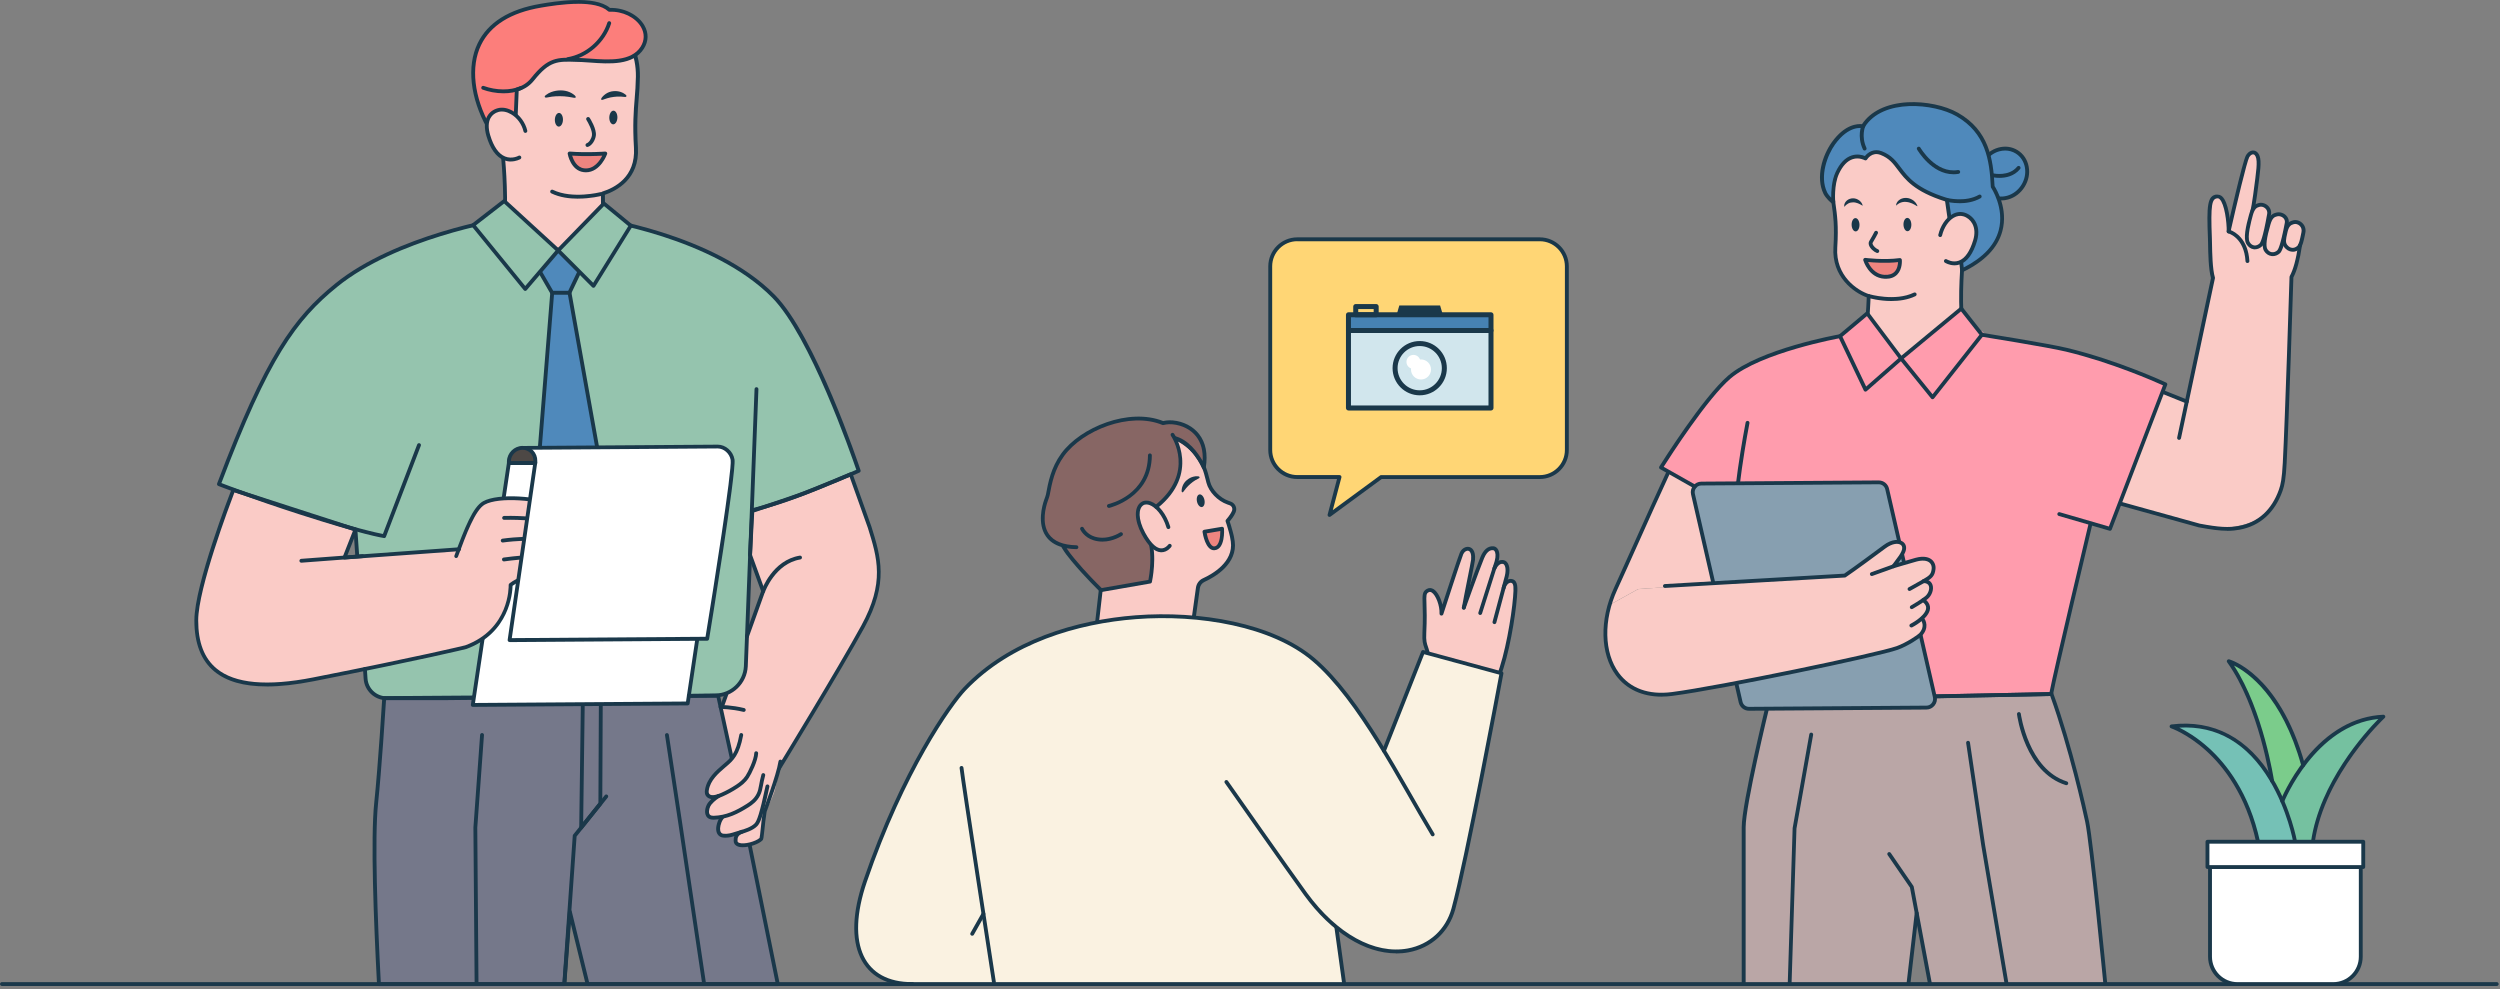 <svg width="619" height="245" viewBox="0 0 619 245" fill="none" xmlns="http://www.w3.org/2000/svg">
<rect x="0" y="0" width="619" height="245" fill="#808080" stroke="none"/>
<g clip-path="url(#clip0_745_5198)">
<path d="M567.85 55.02C567.23 55.2 566.73 55.45 566.34 56.24L566.06 56.03C566.12 55.7 566.18 55.43 566.21 55.22C566.46 53.86 565.01 52.79 563.72 53.1C563.25 53.21 562.86 53.38 562.51 53.76L561.76 53.4C561.79 53.25 561.81 53.12 561.83 53.02C562.08 51.56 560.63 50.42 559.34 50.76C558.63 50.95 557.73 51.89 557.73 51.89C557.73 51.89 558.02 51.44 558.93 44.14C559.19 42.03 559.29 40.98 559.24 39.91C559.11 37.29 557.38 37.22 556.51 38.7C555.79 39.93 552.57 53.85 551.93 56.78L551.82 56.94C551.81 54.16 551.2 48.04 549.18 48.18C547.26 48.32 546.77 51.63 547.33 60.11C547.51 62.81 547.81 68.07 548.04 68.79L547.93 68.81L541.44 99.4L535.38 96.97L524.94 124.63C524.94 124.63 528.52 125.58 533.76 127.08C536.74 127.93 540.51 129.37 543.84 129.88C550.97 130.97 552.46 130.55 554.18 130.21C563.84 128.33 565.44 121.67 565.86 112.32C566.39 100.59 567.36 68.5 567.36 68.5C567.36 68.5 568.77 64.41 569 62.92L569.03 62.7C569.08 62.39 569.12 62.06 569.18 61.72C569.74 60.62 570.09 58.64 570.33 57.49C570.68 55.83 569.13 54.61 567.85 54.97V55.02Z" fill="#FACBC6"/>
<path d="M551.81 57.78C551.81 57.78 551.74 57.78 551.7 57.77C551.44 57.71 551.28 57.46 551.34 57.2C551.74 55.43 555.27 39.86 556.09 38.47C556.62 37.57 557.45 37.12 558.22 37.31C558.63 37.41 559.61 37.87 559.7 39.9C559.75 40.99 559.65 42.07 559.38 44.21C558.51 51.22 558.19 52.23 558.13 52.36C558.03 52.6 557.75 52.71 557.5 52.61C557.26 52.51 557.15 52.23 557.25 51.98C557.25 51.96 557.58 50.99 558.43 44.09C558.69 42 558.79 40.97 558.74 39.94C558.69 38.8 558.31 38.31 557.98 38.23C557.64 38.14 557.2 38.43 556.9 38.95C556.34 39.91 553.82 50.51 552.26 57.41C552.21 57.63 552.01 57.78 551.8 57.78H551.81Z" fill="#1A384A"/>
<path d="M557.32 53.26C556.79 55.18 555.82 58.87 556.6 60.19C557.38 61.51 558.82 61.58 559.79 60.62C560.61 59.81 561.55 54.52 561.81 53.02C562.07 51.56 560.61 50.42 559.32 50.76C558.44 50.99 557.82 51.39 557.3 53.25L557.32 53.26Z" fill="#FACBC6"/>
<path d="M558.32 61.74C558.22 61.74 558.12 61.74 558.03 61.72C557.28 61.62 556.64 61.16 556.2 60.42C555.39 59.05 556.08 55.96 556.87 53.12C557.42 51.13 558.15 50.57 559.22 50.29C560.01 50.08 560.9 50.32 561.54 50.9C562.17 51.48 562.44 52.28 562.3 53.09C561.09 60.01 560.38 60.71 560.14 60.94C559.62 61.45 558.97 61.73 558.32 61.73V61.74ZM557.78 53.38C557.42 54.71 556.31 58.74 557.02 59.94C557.31 60.43 557.7 60.71 558.15 60.77C558.6 60.83 559.08 60.65 559.47 60.27C559.64 60.1 560.28 59.08 561.36 52.93C561.45 52.44 561.28 51.96 560.89 51.6C560.49 51.23 559.94 51.08 559.46 51.21C558.78 51.39 558.26 51.65 557.78 53.37V53.38Z" fill="#1A384A"/>
<path d="M561.7 55.43C561.17 57.23 560.21 60.68 560.99 61.92C561.77 63.16 563.21 63.22 564.18 62.32C565 61.56 565.94 56.6 566.2 55.21C566.45 53.85 565 52.78 563.71 53.09C562.83 53.31 562.21 53.68 561.7 55.42V55.43Z" fill="#FACBC6"/>
<path d="M562.71 63.41C562.61 63.41 562.5 63.41 562.4 63.39C561.67 63.29 561.03 62.86 560.6 62.18C559.78 60.88 560.47 57.97 561.26 55.3C561.81 53.42 562.54 52.9 563.62 52.64C564.45 52.44 565.36 52.69 566 53.29C566.57 53.83 566.82 54.57 566.69 55.31C565.48 61.81 564.76 62.47 564.53 62.69C564.01 63.17 563.37 63.42 562.73 63.42L562.71 63.41ZM564.19 53.52C564.07 53.52 563.95 53.53 563.84 53.56C563.14 53.73 562.64 53.97 562.17 55.57C561.2 58.88 560.94 60.94 561.4 61.67C561.68 62.12 562.07 62.39 562.52 62.45C562.98 62.51 563.47 62.34 563.86 61.98C564.03 61.82 564.66 60.87 565.73 55.13C565.84 54.56 565.52 54.17 565.33 53.98C565.02 53.69 564.59 53.52 564.18 53.52H564.19Z" fill="#1A384A"/>
<path d="M565.91 57.42C565.55 58.99 565.26 60.03 565.94 60.91C566.84 62.07 568.19 62.12 569.15 61.21C569.78 60.6 570.03 58.93 570.33 57.54C570.68 55.88 569.13 54.66 567.85 55.02C566.98 55.26 566.32 55.64 565.92 57.42H565.91Z" fill="#FACBC6"/>
<path d="M567.67 62.32C567.61 62.32 567.55 62.32 567.5 62.32C566.77 62.27 566.08 61.87 565.57 61.21C564.79 60.2 565.05 59.04 565.39 57.58L565.45 57.32C565.88 55.44 566.64 54.87 567.72 54.57C568.5 54.35 569.39 54.59 570.03 55.19C570.71 55.83 570.99 56.72 570.8 57.65C570.76 57.84 570.72 58.04 570.68 58.24C570.41 59.57 570.14 60.94 569.49 61.57C568.97 62.07 568.33 62.34 567.68 62.34L567.67 62.32ZM566.38 57.53L566.32 57.79C565.98 59.26 565.84 60 566.32 60.63C566.67 61.08 567.1 61.34 567.56 61.37C568 61.4 568.44 61.23 568.81 60.87C569.25 60.45 569.51 59.11 569.73 58.04C569.77 57.84 569.81 57.64 569.85 57.45C569.97 56.86 569.8 56.29 569.37 55.89C568.97 55.52 568.43 55.36 567.97 55.49C567.26 55.69 566.73 55.95 566.37 57.54L566.38 57.53Z" fill="#1A384A"/>
<path d="M551.47 131.42C549.67 131.42 547.56 131.15 544.48 130.58C544.47 130.58 544.45 130.58 544.44 130.58L524.85 125.14C524.6 125.07 524.45 124.81 524.52 124.55C524.59 124.3 524.85 124.15 525.11 124.22L544.68 129.66C549.48 130.56 551.84 130.69 554.4 130.21C559.08 129.33 562.48 126.23 564.25 121.25C564.72 119.93 565.01 118.49 565.22 114.62C565.8 103.69 566.88 68.89 566.89 68.54C566.89 68.47 566.91 68.39 566.95 68.33C567.83 66.72 568.53 64.13 569.03 60.64C569.07 60.38 569.31 60.2 569.57 60.24C569.83 60.28 570.01 60.52 569.97 60.78C569.46 64.31 568.75 66.97 567.84 68.69C567.77 70.89 566.73 104.05 566.17 114.67C565.96 118.65 565.65 120.17 565.15 121.57C563.26 126.89 559.61 130.2 554.58 131.15C553.56 131.34 552.57 131.44 551.47 131.44V131.42Z" fill="#1A384A"/>
<path d="M539.54 108.91C539.54 108.91 539.47 108.91 539.44 108.9C539.18 108.85 539.02 108.59 539.07 108.33L547.44 68.85C546.83 66.66 546.76 62.71 546.72 60.34C546.72 59.82 546.7 59.38 546.69 59.08C546.37 50.96 546.47 48.32 548.98 48.15C549.44 48.12 549.85 48.28 550.23 48.64C551.76 50.09 552.27 54.72 552.29 56.97C553.39 57.4 556.62 59.12 556.94 64.62C556.96 64.88 556.76 65.11 556.49 65.12C556.23 65.14 556 64.93 555.99 64.67C555.65 58.9 551.85 57.81 551.69 57.77C551.48 57.71 551.33 57.52 551.34 57.3C551.37 55.07 550.81 50.5 549.58 49.33C549.35 49.11 549.17 49.09 549.06 49.1C547.67 49.2 547.32 50.52 547.66 59.04C547.67 59.35 547.68 59.79 547.69 60.33C547.73 62.54 547.8 66.66 548.41 68.7C548.43 68.78 548.44 68.86 548.41 68.93L540.01 108.53C539.96 108.75 539.76 108.91 539.54 108.91Z" fill="#1A384A"/>
<path d="M541.45 99.9C541.39 99.9 541.33 99.89 541.27 99.87L535.21 97.44C534.97 97.34 534.85 97.06 534.94 96.82C535.04 96.58 535.32 96.46 535.56 96.55L541.62 98.98C541.86 99.08 541.98 99.36 541.89 99.6C541.82 99.79 541.64 99.9 541.45 99.9Z" fill="#1A384A"/>
<path d="M536.14 95.17C536.14 95.17 524.41 89.68 511.67 86.62C507.7 85.66 495.39 83.66 491.75 83.07L490.72 81.95L470.71 88.77L457.51 83.84L455.03 83.39C455.03 83.39 438.73 86.45 431.09 91.58C425.84 95.1 426.59 94.82 425.44 96.14C418.87 103.67 411.9 114.91 411.9 114.91L411.27 115.76L419.34 120.23L419.84 120.36L420.54 119.86L422.52 119.73L427.33 119.7L430.35 119.49C429.71 124.57 429.28 129.84 429.6 133.25C429.88 136.27 430.78 139.18 431.54 141.2L439.26 169.28L440.56 173.22L507.89 171.86C508.36 168.69 517.61 129.81 517.61 129.81L517.52 129.53L522.43 130.96L536.15 95.18L536.14 95.17Z" fill="#FF9CAD"/>
<path d="M516.76 203.43C515.58 197.9 512.27 183.79 507.95 171.84L438.04 173.2C438.04 173.2 431.75 198.8 431.73 204.8C431.73 206.73 431.73 243.64 431.73 243.64L472.82 243.47L474.58 227.42L477.83 243.46L521.24 243.29C521.24 243.29 517.88 208.66 516.76 203.42V203.43Z" fill="#BAA6A6"/>
<path d="M481.66 31.36C462.85 25.46 453.41 33.82 453.51 45.05C453.56 50.67 454.98 52.43 454.43 61.25C453.98 68.31 459.39 72.25 462.7 73.3C462.7 73.3 462.49 79.84 462.03 80.74L470.71 88.75L485.85 80.19C485.2 73.33 485.92 64.61 486.16 63.07C487.2 56.62 489.51 58.17 491.16 50.95C493.12 42.39 492.38 34.72 481.66 31.36Z" fill="#FACBC6"/>
<path d="M500.89 46.04C502.74 43.08 502.05 39.3 499.34 37.61C496.63 35.92 492.93 36.95 491.08 39.91C489.23 42.87 489.92 46.65 492.63 48.34C495.34 50.03 499.04 49 500.89 46.04Z" fill="#4F89BB"/>
<path d="M495.5 49.63C494.4 49.63 493.33 49.33 492.39 48.74C490.96 47.85 490.01 46.41 489.69 44.68C489.37 42.97 489.73 41.18 490.69 39.65C491.65 38.12 493.1 37.01 494.77 36.55C496.46 36.08 498.18 36.31 499.6 37.2C501.03 38.09 501.99 39.53 502.3 41.26C502.62 42.97 502.26 44.76 501.3 46.29C500.34 47.82 498.89 48.93 497.22 49.39C496.65 49.55 496.07 49.63 495.5 49.63ZM496.48 37.27C496 37.27 495.51 37.34 495.02 37.47C493.58 37.87 492.32 38.83 491.49 40.16C490.66 41.49 490.35 43.04 490.62 44.51C490.89 45.97 491.7 47.18 492.89 47.93C494.09 48.68 495.53 48.87 496.96 48.47C498.4 48.07 499.66 47.11 500.49 45.78C501.32 44.45 501.63 42.9 501.36 41.43C501.09 39.97 500.28 38.76 499.09 38.01C498.3 37.52 497.41 37.27 496.48 37.27Z" fill="#1A384A"/>
<path d="M462.03 81.21C461.96 81.21 461.88 81.19 461.81 81.16C461.58 81.04 461.48 80.75 461.6 80.52C461.85 80.04 462.1 76.71 462.21 73.64C458.96 72.46 453.49 68.55 453.96 61.22C454.29 55.91 453.91 53.21 453.53 50.61C453.29 48.9 453.05 47.29 453.03 45.06C452.98 39.66 455.08 35.11 458.93 32.25C462.61 29.52 469.56 27.08 481.8 30.91C493.74 34.65 493.32 43.65 491.62 51.06C490.78 54.74 489.74 56.24 488.83 57.56C487.92 58.88 487.13 60.02 486.62 63.16C486.41 64.49 485.64 73.16 486.31 80.16C486.33 80.42 486.14 80.66 485.88 80.68C485.61 80.71 485.38 80.51 485.36 80.25C484.69 73.16 485.46 64.36 485.68 63.01C486.22 59.66 487.11 58.38 488.05 57.02C488.96 55.71 489.89 54.36 490.69 50.85C493.1 40.29 490.36 34.59 481.51 31.82C469.66 28.1 463 30.42 459.5 33.01C455.9 35.68 453.94 39.95 453.98 45.05C454 47.22 454.23 48.8 454.47 50.48C454.85 53.13 455.24 55.88 454.9 61.29C454.45 68.3 459.89 71.92 462.83 72.86C463.03 72.92 463.17 73.12 463.16 73.33C463.12 74.44 462.92 80.02 462.44 80.97C462.36 81.14 462.19 81.23 462.02 81.23L462.03 81.21Z" fill="#1A384A"/>
<path d="M464.82 62.64C464.77 62.64 464.71 62.64 464.66 62.61C463.95 62.35 463.02 61.53 462.76 60.72C462.62 60.3 462.67 59.9 462.89 59.57C463.25 59.04 464.1 57.41 464.1 57.4C464.22 57.17 464.51 57.08 464.74 57.2C464.97 57.32 465.06 57.61 464.94 57.84C464.9 57.91 464.06 59.53 463.67 60.11C463.65 60.14 463.59 60.23 463.66 60.43C463.82 60.93 464.52 61.55 464.98 61.72C465.23 61.81 465.36 62.08 465.27 62.33C465.2 62.52 465.02 62.64 464.82 62.64Z" fill="#1A384A"/>
<path d="M485.81 66.95L484.74 57.01L483.04 56.7C483.04 56.7 482.04 49.06 482.02 49.49C469.28 45.56 471.55 40.15 465.78 37.91C463.28 36.94 461.91 39.24 461.91 39.24C461.91 39.24 457.71 36.8 454.91 42.84C453.55 45.78 453.93 50.03 453.93 50.03C453.64 49.92 452.38 48.71 451.94 47.81C449.99 43.76 451.86 38.43 453.95 35.51C457.67 30.32 461.28 31.29 461.28 31.29C465.76 24.02 478.63 24.94 484.62 28.37C491.86 32.52 493.05 39.06 493.4 46.24C493.4 46.24 502.15 59.09 485.8 66.96L485.81 66.95Z" fill="#4F89BB"/>
<path d="M485.81 67.42C485.73 67.42 485.65 67.4 485.58 67.36C485.44 67.28 485.35 67.15 485.34 66.99L484.3 57.41L482.95 57.16C482.74 57.12 482.58 56.95 482.56 56.74C482.52 56.37 481.82 51.11 481.61 49.86C473.93 47.44 471.68 44.43 469.86 42.01C468.67 40.43 467.74 39.18 465.6 38.35C463.52 37.54 462.35 39.4 462.31 39.48C462.17 39.7 461.89 39.78 461.66 39.65C461.65 39.65 460.32 38.9 458.76 39.4C457.4 39.83 456.25 41.06 455.33 43.03C454.04 45.82 454.39 49.94 454.4 49.98C454.41 50.14 454.34 50.3 454.21 50.4C454.08 50.5 453.91 50.53 453.75 50.47C453.3 50.3 451.97 48.97 451.5 48.01C449.53 43.94 451.18 38.53 453.55 35.22C456.78 30.71 459.98 30.63 461.03 30.75C463.16 27.53 467.16 25.61 472.34 25.32C476.74 25.08 481.64 26.11 484.84 27.94C492.5 32.33 493.51 39.3 493.85 46.07C494.38 46.89 497.26 51.74 495.78 57.24C494.67 61.37 491.38 64.78 485.99 67.37C485.92 67.4 485.85 67.42 485.78 67.42H485.81ZM483.46 56.29L484.82 56.54C485.03 56.58 485.19 56.75 485.21 56.96L486.21 66.22C490.97 63.8 493.89 60.7 494.88 57.01C496.36 51.53 493.04 46.55 493.01 46.5C492.96 46.43 492.93 46.34 492.93 46.26C492.61 39.71 491.68 32.96 484.39 28.78C478.92 25.64 466.14 24.31 461.69 31.53C461.58 31.71 461.36 31.79 461.16 31.74C461.03 31.71 457.8 30.96 454.35 35.78C452.51 38.35 450.46 43.62 452.38 47.6C452.59 48.03 453.02 48.55 453.41 48.95C453.39 47.45 453.5 44.74 454.48 42.63C455.52 40.39 456.87 39 458.5 38.48C459.91 38.04 461.14 38.38 461.75 38.63C462.46 37.74 463.96 36.68 465.96 37.46C468.35 38.39 469.46 39.87 470.64 41.44C472.47 43.88 474.55 46.65 482.04 48.99C482.47 48.99 482.48 49.12 482.69 50.52C482.79 51.2 482.91 52.1 483.04 53C483.12 53.6 483.37 55.46 483.48 56.28L483.46 56.29Z" fill="#1A384A"/>
<path d="M486.23 53.09C483.74 52.38 481.19 54.85 480.38 58.22L481.8 64.63C481.8 64.63 486.57 67.74 489.03 59.58C490.12 55.96 488.23 53.66 486.23 53.09Z" fill="#FACBC6"/>
<path d="M483.9 65.69C482.57 65.69 481.59 65.06 481.54 65.03C481.32 64.89 481.26 64.59 481.4 64.37C481.54 64.15 481.84 64.09 482.06 64.23C482.07 64.23 483.46 65.11 485 64.54C486.52 63.98 487.72 62.26 488.57 59.44C489.03 57.9 488.96 56.49 488.35 55.38C487.86 54.49 487.04 53.82 486.1 53.55C485.34 53.33 484.53 53.46 483.76 53.91C482.43 54.69 481.31 56.38 480.85 58.33C480.79 58.59 480.53 58.75 480.28 58.68C480.02 58.62 479.87 58.36 479.93 58.11C480.46 55.89 481.71 54.01 483.29 53.09C484.29 52.5 485.36 52.35 486.37 52.63C487.55 52.97 488.58 53.8 489.19 54.92C489.7 55.86 490.17 57.45 489.49 59.72C488.55 62.85 487.15 64.78 485.33 65.45C484.83 65.63 484.35 65.7 483.91 65.7L483.9 65.69Z" fill="#1A384A"/>
<path d="M468.28 74.53C465.22 74.53 462.73 73.8 462.56 73.75C462.31 73.67 462.16 73.41 462.24 73.16C462.32 72.91 462.58 72.76 462.83 72.84C462.89 72.86 469.21 74.69 473.87 72.46C474.11 72.35 474.39 72.45 474.51 72.68C474.62 72.92 474.52 73.2 474.29 73.32C472.36 74.25 470.21 74.53 468.29 74.53H468.28Z" fill="#1A384A"/>
<path d="M461.81 64.32C461.81 64.32 466.34 64.93 470.42 64.37C470.42 64.37 470.86 68.78 466.58 68.53C462.99 68.32 461.81 64.32 461.81 64.32Z" fill="#ED8580"/>
<path d="M466.93 69.02C466.81 69.02 466.68 69.02 466.55 69.01C462.67 68.78 461.41 64.63 461.35 64.46C461.3 64.31 461.35 64.14 461.45 64.02C461.56 63.9 461.72 63.84 461.87 63.86C461.92 63.86 466.39 64.45 470.35 63.91C470.48 63.89 470.61 63.93 470.71 64.01C470.81 64.09 470.88 64.21 470.89 64.34C470.89 64.43 471.1 66.58 469.78 67.95C469.09 68.67 468.13 69.03 466.93 69.03V69.02ZM462.54 64.88C463.03 65.96 464.24 67.91 466.61 68.05C467.7 68.11 468.54 67.85 469.1 67.27C469.79 66.56 469.93 65.51 469.96 64.9C467 65.23 463.95 65.01 462.55 64.87L462.54 64.88Z" fill="#1A384A"/>
<path d="M460.41 55.63C460.43 56.54 460.01 57.29 459.47 57.3C458.93 57.31 458.48 56.58 458.46 55.67C458.44 54.76 458.86 54.01 459.4 54C459.94 53.99 460.39 54.72 460.41 55.63Z" fill="#1A384A"/>
<path d="M473.25 55.58C473.27 56.49 472.85 57.24 472.31 57.25C471.77 57.26 471.32 56.53 471.3 55.62C471.28 54.71 471.7 53.96 472.24 53.95C472.78 53.94 473.23 54.67 473.25 55.58Z" fill="#1A384A"/>
<path d="M456.62 51.1C456.58 50.53 456.85 50.03 457.27 49.66C457.69 49.29 458.27 49.1 458.83 49.1C459.4 49.1 459.9 49.31 460.32 49.6C460.52 49.76 460.7 49.93 460.85 50.13C460.99 50.35 461.12 50.56 461.19 50.83V50.86C461.19 50.86 461.19 50.91 461.17 50.91C461.16 50.91 461.15 50.91 461.14 50.91L460.6 50.6C460.41 50.51 460.23 50.42 460.03 50.34C459.64 50.2 459.24 50.09 458.83 50.1C458.42 50.1 458.01 50.18 457.65 50.37C457.29 50.56 456.96 50.83 456.72 51.16C456.7 51.18 456.68 51.18 456.66 51.16C456.65 51.16 456.64 51.14 456.64 51.13V51.1H456.62Z" fill="#1A384A"/>
<path d="M469.47 50.79C469.53 50.17 469.95 49.68 470.46 49.37C470.98 49.06 471.62 48.95 472.21 49.02C472.81 49.08 473.32 49.33 473.77 49.65C473.98 49.82 474.17 50.02 474.35 50.23C474.5 50.46 474.66 50.69 474.75 50.97V51C474.75 51 474.75 51.05 474.73 51.06C474.72 51.06 474.7 51.06 474.69 51.06L474.08 50.7C473.87 50.59 473.66 50.49 473.45 50.38C473.01 50.21 472.57 50.05 472.1 50.01C471.64 49.95 471.17 49.98 470.72 50.13C470.28 50.28 469.87 50.52 469.55 50.86C469.53 50.88 469.5 50.88 469.48 50.86C469.47 50.85 469.46 50.84 469.47 50.82V50.8V50.79Z" fill="#1A384A"/>
<path d="M495.08 44.04C494.18 44.04 493.55 43.91 493.48 43.89C493.22 43.83 493.06 43.58 493.12 43.32C493.18 43.06 493.43 42.9 493.69 42.96C493.69 42.96 497.43 43.74 499.44 41.26C499.61 41.06 499.91 41.02 500.11 41.19C500.31 41.36 500.35 41.66 500.18 41.86C498.7 43.68 496.55 44.04 495.08 44.04Z" fill="#1A384A"/>
<path d="M461.68 37.27C461.5 37.27 461.33 37.17 461.25 36.99C459.73 33.7 460.89 31.04 460.95 30.93C461.06 30.69 461.34 30.58 461.58 30.69C461.82 30.8 461.93 31.08 461.82 31.32C461.82 31.32 460.79 33.71 462.12 36.59C462.23 36.83 462.12 37.11 461.89 37.22C461.83 37.25 461.76 37.26 461.69 37.26L461.68 37.27Z" fill="#1A384A"/>
<path d="M432.68 144.37C432.51 144.37 432.34 144.27 432.25 144.11C432.14 143.9 429.62 138.81 429.11 133.28C428.32 124.8 432.06 105.42 432.22 104.6C432.27 104.34 432.52 104.17 432.78 104.22C433.04 104.27 433.21 104.52 433.16 104.78C433.12 104.98 429.29 124.84 430.07 133.19C430.57 138.54 433.09 143.63 433.11 143.68C433.23 143.92 433.13 144.2 432.9 144.32C432.83 144.35 432.76 144.37 432.69 144.37H432.68Z" fill="#1A384A"/>
<path d="M431.73 244.13C431.47 244.13 431.25 243.92 431.25 243.65C431.25 243.28 431.25 206.71 431.25 204.81C431.27 198.82 437.32 174.14 437.58 173.09C437.63 172.88 437.82 172.73 438.03 172.73L507.94 171.37C508.14 171.37 508.33 171.49 508.4 171.68C513.19 184.92 516.59 200.37 517.23 203.33C518.34 208.53 521.58 241.84 521.72 243.25C521.75 243.51 521.55 243.75 521.29 243.77C521.03 243.79 520.79 243.6 520.77 243.34C520.74 242.99 517.4 208.68 516.3 203.52C515.67 200.59 512.33 185.43 507.63 172.32L438.43 173.67C437.67 176.78 432.24 199.31 432.22 204.81C432.22 206.71 432.22 243.28 432.22 243.65C432.22 243.91 432.01 244.13 431.74 244.13H431.73Z" fill="#1A384A"/>
<path d="M440.55 173.68C440.34 173.68 440.16 173.55 440.1 173.35L438.8 169.41C438.72 169.16 438.85 168.89 439.1 168.81C439.35 168.73 439.62 168.86 439.7 169.11L440.89 172.72L507.47 171.37C508.42 166.29 516.76 131.22 517.13 129.68C517.19 129.42 517.45 129.26 517.7 129.33C517.96 129.39 518.11 129.65 518.05 129.9C517.96 130.29 508.8 168.8 508.34 171.91C508.31 172.14 508.11 172.31 507.88 172.32L440.55 173.68Z" fill="#1A384A"/>
<path d="M424.52 144.52L419.12 121.91L419.48 120.94L418.84 119.96L413.84 116.71L413.02 117.07C413.02 117.07 404.94 135.78 400.66 144.4C399.75 146.24 399.1 148.03 398.64 149.72L405.6 145.85L424.51 144.52H424.52Z" fill="#FACBC6"/>
<path d="M476.99 175.2L433.07 175.5C432.07 175.5 431.2 174.82 430.97 173.84L419.17 122.34C418.86 121.01 419.87 119.74 421.24 119.73L465.16 119.43C466.16 119.43 467.03 120.11 467.26 121.09L479.06 172.59C479.37 173.92 478.36 175.19 476.99 175.2Z" fill="#879FB0"/>
<path d="M433.06 175.98C431.83 175.98 430.79 175.15 430.51 173.95L418.71 122.45C418.53 121.67 418.71 120.87 419.21 120.25C419.7 119.63 420.44 119.26 421.24 119.26L465.16 118.96C466.41 118.96 467.45 119.79 467.72 120.99L479.52 172.49C479.7 173.27 479.52 174.07 479.02 174.69C478.53 175.31 477.79 175.68 476.99 175.68L433.07 175.98H433.05H433.06ZM465.18 119.9H465.17L421.25 120.2C420.74 120.2 420.27 120.43 419.96 120.83C419.65 121.23 419.53 121.74 419.64 122.23L431.44 173.73C431.61 174.49 432.28 175.02 433.06 175.02H433.07L476.99 174.72C477.5 174.72 477.97 174.49 478.28 174.09C478.59 173.69 478.71 173.18 478.6 172.69L466.8 121.19C466.63 120.43 465.96 119.9 465.18 119.9Z" fill="#1A384A"/>
<path d="M397.86 160.76C400.46 174.73 414.01 171.85 414.01 171.85L427.61 169.57L457.24 163.68C457.24 163.68 466.08 161.78 469.76 160.46C472.18 159.59 475.11 157.62 475.55 157.14C477.5 154.99 475.93 153.22 475.93 153.22L475.71 153.24C476.42 152.62 477.08 151.87 477.32 151.06C477.79 149.51 476.17 148.6 476.17 148.6C476.48 148.38 476.77 148.17 476.99 147.99C478.41 146.81 478.85 143.96 476.29 143.91C478.07 142.88 478.58 142.47 478.76 140.94C478.95 139.37 477.74 137.71 474.41 138.59C473.13 138.93 468.82 140.23 468.82 140.23C470.58 137.88 470.73 137.73 471.22 136.73C472.35 134.39 469.32 133.25 466.75 135.49C465.05 136.97 460.8 139.87 458.74 141.26C457.99 141.77 457.66 142.33 456.77 142.53L454.76 142.65L425.51 144.35L405.6 145.87L398.64 149.74C396.94 155.98 397.85 160.78 397.85 160.78L397.86 160.76Z" fill="#FACBC6"/>
<path d="M473.35 150.83C473.19 150.83 473.03 150.74 472.94 150.59C472.81 150.36 472.89 150.07 473.11 149.94C473.14 149.93 475.66 148.46 476.69 147.6C477.43 146.98 477.84 145.84 477.59 145.1C477.42 144.62 476.98 144.38 476.29 144.36C476.03 144.36 475.82 144.14 475.82 143.87C475.82 143.61 476.04 143.4 476.3 143.4C477.79 143.43 478.31 144.28 478.48 144.78C478.87 145.89 478.35 147.45 477.3 148.32C476.21 149.23 473.7 150.69 473.59 150.75C473.51 150.79 473.43 150.81 473.35 150.81V150.83Z" fill="#1A384A"/>
<path d="M473.25 155.36C473.08 155.36 472.91 155.26 472.82 155.1C472.7 154.86 472.8 154.58 473.03 154.46C473.06 154.44 476.28 152.81 476.86 150.91C477.21 149.76 475.98 149.04 475.93 149.01C475.7 148.88 475.62 148.59 475.75 148.36C475.88 148.13 476.17 148.05 476.4 148.18C477.07 148.56 478.23 149.68 477.78 151.19C477.09 153.48 473.62 155.24 473.47 155.32C473.4 155.35 473.33 155.37 473.26 155.37L473.25 155.36Z" fill="#1A384A"/>
<path d="M463.47 142.62C463.27 142.62 463.09 142.5 463.02 142.3C462.93 142.05 463.06 141.78 463.31 141.69L468.65 139.77C468.9 139.68 469.17 139.81 469.26 140.06C469.35 140.31 469.22 140.58 468.97 140.67L463.63 142.59C463.58 142.61 463.52 142.62 463.47 142.62Z" fill="#1A384A"/>
<path d="M472.8 146.33C472.63 146.33 472.47 146.24 472.38 146.08C472.25 145.85 472.34 145.56 472.57 145.43C472.59 145.42 474.55 144.35 476.04 143.48C477.77 142.48 478.12 142.17 478.28 140.87C478.36 140.25 478.16 139.68 477.74 139.31C477.1 138.75 475.96 138.66 474.53 139.04C473.27 139.38 469 140.66 468.96 140.67C468.76 140.73 468.55 140.66 468.43 140.49C468.31 140.32 468.32 140.1 468.43 139.93L469.01 139.16C470.22 137.55 470.37 137.35 470.78 136.51C471.1 135.84 471.06 135.27 470.67 134.95C470.03 134.42 468.53 134.53 466.89 135.76C464.94 137.23 459.06 141.55 457.03 142.91C456.96 142.96 456.88 142.99 456.79 142.99L412.26 145.57C412 145.58 411.77 145.38 411.76 145.12C411.74 144.86 411.95 144.63 412.21 144.62L456.61 142.04C458.72 140.61 464.41 136.42 466.32 134.99C468.46 133.39 470.35 133.44 471.28 134.21C472.03 134.83 472.16 135.84 471.64 136.92C471.23 137.76 471.04 138.05 470.07 139.34C471.45 138.93 473.46 138.34 474.28 138.12C476.52 137.52 477.73 138.05 478.36 138.59C479.02 139.17 479.34 140.04 479.22 140.98C479.01 142.71 478.35 143.24 476.52 144.3C475.02 145.17 473.05 146.25 473.03 146.26C472.96 146.3 472.88 146.32 472.8 146.32V146.33Z" fill="#1A384A"/>
<path d="M411.42 172.49C406.6 172.49 402.63 170.65 400.08 167.19C396.19 161.91 395.99 153.46 399.57 145.65C401.12 142.26 402.88 138.35 404.73 134.2C407.34 128.38 410.03 122.37 412.59 116.86C412.7 116.62 412.99 116.52 413.22 116.63C413.46 116.74 413.56 117.02 413.45 117.26C410.89 122.76 408.2 128.77 405.6 134.58C403.74 138.73 401.99 142.64 400.43 146.03C397 153.53 397.16 161.6 400.84 166.61C403.67 170.45 408.2 172.1 413.94 171.36C425.72 169.84 464.79 161.71 469.59 159.99C471.94 159.15 474.8 157.22 475.19 156.79C476.79 155.02 475.69 153.66 475.56 153.51C475.39 153.31 475.41 153.01 475.6 152.84C475.8 152.67 476.1 152.68 476.27 152.88C476.91 153.6 477.66 155.48 475.89 157.43C475.37 158.01 472.36 160 469.91 160.88C464.93 162.67 426.27 170.73 414.06 172.3C413.15 172.42 412.27 172.48 411.41 172.48L411.42 172.49Z" fill="#1A384A"/>
<path d="M485.17 50.31C483.36 50.31 481.99 49.97 481.88 49.94C481.63 49.88 481.47 49.62 481.54 49.36C481.6 49.1 481.87 48.95 482.12 49.02C482.16 49.03 486.65 50.14 489.94 48.24C490.17 48.11 490.46 48.19 490.59 48.42C490.72 48.65 490.64 48.94 490.41 49.07C488.7 50.05 486.76 50.32 485.16 50.32L485.17 50.31Z" fill="#1A384A"/>
<path d="M462.32 77.59L455.59 83.24L461.9 96.49L470.71 88.75L462.32 77.59Z" fill="#FF9CAD"/>
<path d="M461.9 96.96C461.9 96.96 461.84 96.96 461.8 96.96C461.65 96.93 461.53 96.83 461.47 96.7L455.16 83.45C455.07 83.25 455.12 83.02 455.28 82.88L462.01 77.23C462.11 77.15 462.24 77.11 462.37 77.12C462.5 77.13 462.62 77.2 462.7 77.31L471.09 88.47C471.24 88.67 471.21 88.95 471.02 89.11L462.21 96.84C462.12 96.92 462.01 96.96 461.9 96.96ZM456.18 83.36L462.06 95.71L470.07 88.68L462.25 78.27L456.19 83.36H456.18Z" fill="#1A384A"/>
<path d="M485.62 76.41L490.72 82.89L478.51 98.38L470.71 88.75L485.62 76.41Z" fill="#FF9CAD"/>
<path d="M478.51 98.86C478.37 98.86 478.23 98.8 478.14 98.68L470.34 89.05C470.18 88.85 470.21 88.55 470.41 88.38L485.32 76.04C485.42 75.96 485.55 75.92 485.67 75.93C485.8 75.94 485.91 76.01 485.99 76.11L491.09 82.59C491.23 82.76 491.23 83.01 491.09 83.18L478.87 98.67C478.78 98.78 478.64 98.85 478.5 98.85L478.51 98.86ZM471.38 88.82L478.5 97.62L490.11 82.89L485.54 77.09L471.37 88.82H471.38Z" fill="#1A384A"/>
<path d="M477.87 244.13C477.64 244.13 477.45 243.97 477.4 243.74L472.91 219.78L467.38 211.72C467.23 211.5 467.29 211.21 467.5 211.06C467.72 210.91 468.01 210.97 468.16 211.18L473.75 219.33C473.79 219.38 473.81 219.45 473.83 219.51L478.34 243.57C478.39 243.83 478.22 244.08 477.96 244.13C477.93 244.13 477.9 244.13 477.87 244.13Z" fill="#1A384A"/>
<path d="M522.43 131.42C522.43 131.42 522.34 131.42 522.3 131.4L509.74 127.74C509.49 127.67 509.34 127.4 509.42 127.15C509.49 126.9 509.76 126.75 510.01 126.83L522.15 130.36L535.55 95.41C533.38 94.43 522.81 89.78 511.57 87.07C506.96 85.96 490.82 83.39 490.65 83.36C490.39 83.32 490.21 83.07 490.25 82.81C490.29 82.55 490.54 82.37 490.8 82.41C490.96 82.44 507.15 85.02 511.79 86.14C524.43 89.18 536.23 94.67 536.35 94.73C536.58 94.84 536.68 95.1 536.59 95.33L522.87 131.11C522.8 131.3 522.62 131.42 522.42 131.42H522.43Z" fill="#1A384A"/>
<path d="M472.53 244.13C472.53 244.13 472.49 244.13 472.47 244.13C472.21 244.1 472.02 243.86 472.05 243.6L474.09 226.04C474.12 225.78 474.35 225.59 474.62 225.62C474.88 225.65 475.07 225.89 475.04 226.15L473 243.71C472.97 243.95 472.77 244.13 472.53 244.13Z" fill="#1A384A"/>
<path d="M419.63 120.95C419.55 120.95 419.47 120.93 419.4 120.89L411.03 116.16C410.92 116.1 410.83 115.99 410.8 115.86C410.77 115.73 410.79 115.6 410.86 115.49C411.3 114.79 421.6 98.38 427.91 92.99C435.64 86.39 454.7 82.91 455.5 82.77C455.76 82.72 456.01 82.9 456.05 83.16C456.1 83.42 455.92 83.67 455.66 83.71C455.47 83.75 436.05 87.29 428.52 93.72C422.87 98.54 413.61 112.93 411.93 115.58L419.86 120.06C420.09 120.19 420.17 120.48 420.04 120.71C419.95 120.86 419.79 120.95 419.62 120.95H419.63Z" fill="#1A384A"/>
<path d="M483.66 43.14C478.25 43.14 474.83 37.29 474.67 37.03C474.54 36.8 474.62 36.51 474.85 36.38C475.08 36.25 475.37 36.33 475.5 36.56C475.54 36.62 479.3 43.03 484.78 42.1C485.04 42.06 485.29 42.23 485.33 42.49C485.37 42.75 485.2 43 484.94 43.04C484.5 43.11 484.07 43.15 483.66 43.15V43.14Z" fill="#1A384A"/>
<path d="M443.13 243.94C443.13 243.94 443.12 243.94 443.11 243.94C442.85 243.94 442.64 243.71 442.65 243.45L443.86 205.11C443.86 205.11 443.86 205.06 443.86 205.04L447.99 181.79C448.04 181.53 448.28 181.36 448.54 181.4C448.8 181.45 448.97 181.69 448.93 181.95L444.8 205.17L443.59 243.47C443.59 243.73 443.37 243.93 443.11 243.93L443.13 243.94Z" fill="#1A384A"/>
<path d="M496.79 243.87C496.56 243.87 496.36 243.71 496.32 243.47L490.56 209.32L486.82 183.97C486.78 183.71 486.96 183.47 487.22 183.43C487.48 183.39 487.72 183.57 487.76 183.83L491.5 209.17L497.26 243.31C497.3 243.57 497.13 243.82 496.87 243.86C496.84 243.86 496.82 243.86 496.79 243.86V243.87Z" fill="#1A384A"/>
<path d="M511.62 194.41C511.62 194.41 511.52 194.41 511.48 194.39C501.39 191.23 499.48 177.44 499.41 176.85C499.38 176.59 499.56 176.35 499.82 176.32C500.08 176.28 500.32 176.47 500.35 176.73C500.37 176.87 502.26 190.5 511.76 193.48C512.01 193.56 512.15 193.83 512.07 194.08C512.01 194.28 511.819 194.41 511.609 194.41H511.62Z" fill="#1A384A"/>
<path d="M381.25 59.25H321.21C317.51 59.25 314.51 62.25 314.51 65.95V111.42C314.51 115.12 317.51 118.12 321.21 118.12H331.67L329.19 127.5L341.97 118.12H381.25C384.95 118.12 387.95 115.12 387.95 111.42V65.95C387.95 62.25 384.95 59.25 381.25 59.25Z" fill="#FFD675"/>
<path d="M329.19 127.98C329.1 127.98 329 127.95 328.92 127.9C328.75 127.79 328.68 127.58 328.73 127.38L331.05 118.6H321.21C317.25 118.6 314.03 115.38 314.03 111.42V65.95C314.03 61.99 317.25 58.77 321.21 58.77H381.25C385.21 58.77 388.43 61.99 388.43 65.95V111.42C388.43 115.38 385.21 118.6 381.25 118.6H342.12L329.47 127.89C329.39 127.95 329.29 127.98 329.19 127.98ZM321.21 59.72C317.78 59.72 314.99 62.51 314.99 65.94V111.41C314.99 114.84 317.78 117.63 321.21 117.63H331.67C331.82 117.63 331.96 117.7 332.05 117.82C332.14 117.94 332.17 118.09 332.13 118.23L330 126.31L341.69 117.73C341.77 117.67 341.87 117.64 341.97 117.64H381.25C384.68 117.64 387.47 114.85 387.47 111.42V65.95C387.47 62.52 384.68 59.73 381.25 59.73H321.21V59.72Z" fill="#1A384A"/>
<path d="M368.97 78.31H334.05V100.93H368.97V78.31Z" fill="#4682B3"/>
<path d="M368.97 81.32H334.05V100.93H368.97V81.32Z" fill="#D1E6ED"/>
<path d="M369.17 101.64H333.88C333.54 101.64 333.26 101.36 333.26 101.02V77.94C333.26 77.6 333.54 77.32 333.88 77.32H369.17C369.51 77.32 369.79 77.6 369.79 77.94V101.02C369.79 101.36 369.51 101.64 369.17 101.64ZM334.5 100.4H368.55V78.56H334.5V100.4Z" fill="#1A384A"/>
<path d="M369.17 82.45H333.88C333.54 82.45 333.26 82.17 333.26 81.83C333.26 81.49 333.54 81.21 333.88 81.21H369.17C369.51 81.21 369.79 81.49 369.79 81.83C369.79 82.17 369.51 82.45 369.17 82.45Z" fill="#1A384A"/>
<path d="M356.57 75.64H346.47L345.8 77.95H357.25L356.57 75.64Z" fill="#1A384A"/>
<path d="M351.52 97.88C347.82 97.88 344.8 94.87 344.8 91.16C344.8 87.45 347.81 84.44 351.52 84.44C355.23 84.44 358.24 87.45 358.24 91.16C358.24 94.87 355.23 97.88 351.52 97.88ZM351.52 85.68C348.5 85.68 346.04 88.14 346.04 91.16C346.04 94.18 348.5 96.64 351.52 96.64C354.54 96.64 357 94.18 357 91.16C357 88.14 354.54 85.68 351.52 85.68Z" fill="#1A384A"/>
<path d="M351.84 93.96C353.21 93.96 354.32 92.85 354.32 91.48C354.32 90.11 353.21 89 351.84 89C350.471 89 349.36 90.11 349.36 91.48C349.36 92.85 350.471 93.96 351.84 93.96Z" fill="white"/>
<path d="M349.97 91.33C350.926 91.33 351.7 90.556 351.7 89.6C351.7 88.645 350.926 87.87 349.97 87.87C349.015 87.87 348.24 88.645 348.24 89.6C348.24 90.556 349.015 91.33 349.97 91.33Z" fill="white"/>
<path d="M340.74 78.56H335.68C335.34 78.56 335.06 78.28 335.06 77.94V75.9C335.06 75.56 335.34 75.28 335.68 75.28H340.74C341.08 75.28 341.36 75.56 341.36 75.9V77.94C341.36 78.28 341.08 78.56 340.74 78.56ZM336.3 77.32H340.12V76.52H336.3V77.32Z" fill="#1A384A"/>
<path d="M215.34 130.54L210.66 117.43C210.66 117.43 201.76 121.16 198.75 122.29C195.67 123.44 186.31 126.52 186.31 126.52L185.74 137.44L189 146.39L176.39 181.6L177.25 190.13L192.85 190.37C192.85 190.37 208.57 164.14 213.69 155.14C219.79 144.44 217.71 138.12 215.35 130.54H215.34Z" fill="#FACBC6"/>
<path d="M191.55 73.36C176.32 57.9 147.13 54.01 147.13 54.01L124.58 54.2C124.58 54.2 98.42 58.27 83.2 70.65C73.33 78.68 66.24 88.02 54.22 119.86C54.22 119.86 62.12 122.96 74.26 126.88C84.97 130.33 87.52 131.07 88.03 131.17L88.25 134.03L90.52 168.04C91.52 172.89 95.71 172.89 95.71 172.89L170.57 172.26L177.22 172.18C181.21 172.13 184.48 168.99 184.68 165.01L186.17 126.27L186.32 126.3C186.32 126.3 190.81 125.24 197.27 122.84C204.64 120.1 212.63 116.56 212.63 116.56C212.63 116.56 201.66 83.6 191.56 73.36H191.55Z" fill="#95C4AE"/>
<path d="M140.98 72.49L143.46 67.28L138.2 62.01L133.69 67.28L136.7 72.49L131.45 138.27L141.65 156.03L152.75 138.27L140.98 72.49Z" fill="#4F89BB"/>
<path d="M140.98 72.97H136.7C136.53 72.97 136.37 72.88 136.29 72.73L133.28 67.52C133.15 67.29 133.23 67 133.45 66.87C133.68 66.74 133.97 66.82 134.1 67.04L136.98 72.01H140.68L143.03 67.07C143.14 66.83 143.43 66.73 143.67 66.84C143.91 66.95 144.01 67.24 143.9 67.48L141.42 72.69C141.34 72.86 141.17 72.96 140.99 72.96L140.98 72.97Z" fill="#1A384A"/>
<path d="M141.65 156.5C141.48 156.5 141.33 156.41 141.25 156.26L131.05 138.51C131 138.43 130.98 138.33 130.99 138.23L136.25 72.45C136.27 72.19 136.5 71.99 136.76 72.01C137.02 72.03 137.22 72.26 137.2 72.52L131.96 138.15L141.69 155.09L152.27 138.17L140.54 72.57C140.49 72.31 140.67 72.06 140.93 72.02C141.19 71.97 141.44 72.15 141.48 72.41L153.25 138.19C153.27 138.31 153.25 138.43 153.18 138.53L142.09 156.28C142 156.42 141.85 156.5 141.69 156.5H141.65Z" fill="#1A384A"/>
<path d="M178.94 174.92C178.89 174.92 178.83 174.92 178.78 174.89C178.53 174.8 178.4 174.53 178.49 174.28L179.38 171.79C179.47 171.54 179.74 171.41 179.99 171.5C180.24 171.59 180.37 171.86 180.28 172.11L179.39 174.6C179.32 174.79 179.14 174.92 178.94 174.92Z" fill="#1A384A"/>
<path d="M192.83 190.85C192.75 190.85 192.66 190.83 192.58 190.78C192.36 190.64 192.28 190.35 192.42 190.12C192.57 189.87 207.6 165.27 213.25 154.91C219.08 144.22 217.23 138.24 214.87 130.68L210.36 118.06C208.49 118.84 201.48 121.76 198.89 122.73C196.16 123.75 188.39 126.32 186.74 126.86L186.19 137.36L189.41 146.22C189.45 146.32 189.45 146.44 189.41 146.54L185.38 157.78C185.29 158.03 185.02 158.16 184.77 158.07C184.52 157.98 184.39 157.71 184.48 157.46L188.45 146.38L185.25 137.59C185.23 137.53 185.22 137.47 185.22 137.4L185.79 126.48C185.8 126.28 185.93 126.11 186.12 126.05C186.21 126.02 195.51 122.96 198.54 121.83C201.51 120.72 210.35 117.01 210.44 116.98C210.56 116.93 210.7 116.93 210.82 116.98C210.94 117.03 211.03 117.13 211.08 117.26L215.76 130.37C218.09 137.86 220.09 144.32 214.07 155.36C208.4 165.74 193.36 190.37 193.21 190.61C193.12 190.76 192.96 190.84 192.8 190.84L192.83 190.85Z" fill="#1A384A"/>
<path d="M192.58 244.28H145.48L141.09 226.36L139.73 244.28H93.83C93.05 229.51 92.21 208.43 93.14 199.46C94.11 190.19 95.14 172.84 95.14 172.84L177.82 172.27L182.3 193.41L192.6 244.28H192.58Z" fill="#75788A"/>
<path d="M192.58 244.13H145.48C145.26 244.13 145.07 243.98 145.02 243.77L141.34 228.76L140.21 243.7C140.19 243.95 139.98 244.14 139.73 244.14H93.83C93.58 244.14 93.37 243.94 93.35 243.69C92.53 228.09 91.74 207.63 92.66 198.79C93.62 189.63 94.64 172.99 94.65 172.82C94.67 172.57 94.87 172.37 95.12 172.37L177.8 171.8C178.02 171.8 178.22 171.96 178.27 172.18L182.75 192.69L193.05 243.57C193.08 243.71 193.05 243.86 192.95 243.97C192.86 244.08 192.72 244.15 192.58 244.15V244.13ZM145.85 243.18H192L181.82 192.88L177.43 172.75L95.58 173.32C95.41 176.04 94.48 190.55 93.61 198.89C92.71 207.58 93.47 227.68 94.28 243.19H139.29L140.62 225.71C140.64 225.48 140.82 225.29 141.06 225.27C141.3 225.25 141.51 225.4 141.56 225.63L145.86 243.19L145.85 243.18Z" fill="#1A384A"/>
<path d="M170.28 174.17L117.06 174.54L125.99 114.66L179.21 114.29L170.28 174.17Z" fill="white"/>
<path d="M117.06 175.02C116.92 175.02 116.79 174.96 116.7 174.86C116.61 174.75 116.57 174.61 116.59 174.48L125.52 114.6C125.55 114.37 125.75 114.2 125.99 114.19L179.2 113.82C179.34 113.82 179.47 113.88 179.56 113.98C179.65 114.09 179.69 114.23 179.67 114.36L170.74 174.24C170.71 174.47 170.51 174.64 170.27 174.65L117.06 175.02ZM126.4 115.13L117.61 174.06L169.86 173.7L178.65 114.77L126.4 115.13Z" fill="#1A384A"/>
<path d="M141.54 131.68C141.29 130.83 139.66 130 138.51 129.61L138.6 129.58C138.6 129.58 141.39 129.75 140.8 127.51C139.89 124.05 124.51 121.93 119.83 124.54C117.62 125.77 115.63 130.58 113.61 136L85.3 138.05L88.03 131.12L57.78 121.33C57.78 121.33 48.61 144.82 48.61 153.6C48.61 166.06 56.59 172.51 77.61 168.2C104.54 162.67 115.34 160.23 115.34 160.23C126.77 156.04 126.44 144.82 126.44 144.82C130.23 141.83 138.29 141.27 138.35 139.42C138.37 138.78 137.68 138.39 136.61 138.16L136.67 138.05C137.7 137.99 139.77 137.77 140.15 136.84C140.68 135.55 139 134.42 137.47 134.03V133.98C140.72 134.3 142.09 133.5 141.56 131.7L141.54 131.68Z" fill="#FACBC6"/>
<path d="M66.02 169.96C60.34 169.96 56.06 168.73 53.07 166.27C49.78 163.57 48.12 159.3 48.13 153.59C48.13 144.82 56.96 122.11 57.33 121.15C57.42 120.92 57.68 120.79 57.92 120.87L88.17 130.66C88.3 130.7 88.4 130.79 88.45 130.91C88.51 131.03 88.51 131.17 88.46 131.29L86.01 137.52L113.62 135.52C113.88 135.5 114.11 135.7 114.13 135.96C114.15 136.22 113.95 136.45 113.69 136.47L85.33 138.53C85.17 138.54 85.01 138.47 84.91 138.34C84.81 138.21 84.79 138.04 84.85 137.88L87.39 131.42L58.05 121.92C56.83 125.12 49.08 145.65 49.07 153.6C49.07 159.09 50.57 163 53.67 165.55C58.15 169.24 66.17 169.97 77.5 167.74C104.23 162.47 114.62 159.92 115.19 159.78C126.13 155.76 125.96 145.29 125.95 144.84C125.95 144.69 126.01 144.55 126.13 144.45C128.1 142.9 131.19 141.97 133.67 141.23C135.43 140.7 137.84 139.98 137.86 139.4C137.86 139.32 137.85 139.22 137.71 139.1C136.36 137.89 129.1 138.39 124.84 139C124.58 139.04 124.34 138.86 124.3 138.59C124.26 138.33 124.44 138.09 124.71 138.05C125.88 137.88 136.24 136.48 138.36 138.39C138.68 138.68 138.84 139.03 138.82 139.43C138.78 140.69 136.75 141.3 133.95 142.14C131.63 142.83 128.75 143.69 126.91 145.06C126.87 146.78 126.16 156.77 115.5 160.68C115.48 160.68 115.47 160.69 115.45 160.69C115.35 160.72 105.1 163.26 77.69 168.67C73.29 169.54 69.4 169.97 66.02 169.97V169.96Z" fill="#1A384A"/>
<path d="M112.97 138.18C112.92 138.18 112.86 138.18 112.8 138.15C112.55 138.06 112.43 137.78 112.52 137.54C115.1 130.55 117.12 125.5 119.59 124.12C123.36 122.02 133.36 122.8 138.36 124.93C140.04 125.65 141.02 126.47 141.25 127.38C141.49 128.31 141.23 128.89 140.96 129.22C140.22 130.12 138.73 130.06 138.56 130.05C138.3 130.03 138.1 129.81 138.11 129.55C138.13 129.29 138.35 129.09 138.61 129.1C138.93 129.12 139.85 129.06 140.22 128.61C140.41 128.38 140.44 128.06 140.32 127.62C140.17 127.03 139.33 126.38 137.97 125.8C133.26 123.79 123.53 123 120.03 124.94C117.68 126.25 115.4 132.41 113.39 137.85C113.32 138.04 113.14 138.16 112.94 138.16L112.97 138.18Z" fill="#1A384A"/>
<path d="M138.75 134.51C138.22 134.51 137.62 134.47 136.95 134.39C136.69 134.36 136.5 134.12 136.54 133.86C136.57 133.6 136.81 133.41 137.07 133.45C139.83 133.79 140.7 133.3 140.98 132.97C141.06 132.87 141.31 132.58 141.08 131.82C140.87 131.1 138.88 130.13 137.75 129.9C133.24 128.97 129.38 128.61 124.83 128.71C124.55 128.71 124.35 128.51 124.34 128.24C124.34 127.98 124.54 127.76 124.81 127.75C129.44 127.65 133.37 128.02 137.95 128.96C138.98 129.17 141.61 130.22 142 131.55C142.25 132.38 142.15 133.07 141.71 133.59C141.18 134.21 140.21 134.52 138.75 134.52V134.51Z" fill="#1A384A"/>
<path d="M136.11 138.53H136.07C135.81 138.53 135.59 138.31 135.6 138.05C135.6 137.79 135.81 137.58 136.08 137.58C136.09 137.58 136.1 137.58 136.11 137.58C137.42 137.58 139.44 137.29 139.7 136.65C139.8 136.41 139.78 136.18 139.65 135.93C139.32 135.3 138.26 134.67 137.14 134.44C131.61 133.27 124.61 134.31 124.54 134.32C124.28 134.36 124.04 134.18 124 133.92C123.96 133.66 124.14 133.42 124.4 133.38C124.69 133.34 131.64 132.3 137.34 133.51C138.52 133.76 139.95 134.47 140.49 135.49C140.75 135.99 140.79 136.52 140.58 137.02C139.99 138.46 136.84 138.55 136.11 138.55V138.53Z" fill="#1A384A"/>
<path d="M175.1 158.14L126.17 158.48L132.53 114.61L129.26 114.63L129.36 110.89L177.69 110.56C179.49 110.55 181.08 112.04 181.39 113.8C181.9 116.72 175.1 158.14 175.1 158.14Z" fill="white"/>
<path d="M126.17 158.96C126.03 158.96 125.9 158.9 125.81 158.8C125.72 158.7 125.68 158.56 125.7 158.42L131.98 115.1L129.27 115.12C129.14 115.12 129.02 115.07 128.93 114.98C128.84 114.89 128.79 114.76 128.79 114.63L128.89 110.89C128.89 110.63 129.11 110.43 129.36 110.43L177.69 110.1H177.72C179.69 110.1 181.51 111.69 181.86 113.74C182.37 116.71 175.85 156.55 175.57 158.24C175.53 158.47 175.34 158.64 175.1 158.64L126.17 158.98V158.96ZM132.53 114.14C132.67 114.14 132.8 114.2 132.89 114.3C132.98 114.4 133.02 114.54 133 114.68L126.72 158L174.69 157.67C176.62 145.89 181.31 116.19 180.91 113.88C180.64 112.31 179.2 111.03 177.71 111.03H177.69L129.82 111.36L129.75 114.15L132.52 114.13L132.53 114.14Z" fill="#1A384A"/>
<path d="M132.55 114.14V114.61L126 114.66V114.19C126.06 112.39 127.56 110.91 129.36 110.9C131.16 110.89 132.59 112.34 132.54 114.15L132.55 114.14Z" fill="#4D4845"/>
<path d="M126 115.13C125.87 115.13 125.75 115.08 125.66 114.99C125.57 114.9 125.52 114.77 125.52 114.64V114.17C125.59 112.11 127.3 110.43 129.36 110.41C130.38 110.41 131.29 110.79 131.99 111.49C132.68 112.2 133.05 113.14 133.03 114.14V114.61C133.01 114.87 132.8 115.07 132.54 115.07L126.01 115.12L126 115.13ZM129.39 111.36H129.37C127.83 111.37 126.54 112.63 126.49 114.17L132.07 114.12C132.09 113.38 131.82 112.68 131.31 112.16C130.8 111.64 130.12 111.36 129.39 111.36Z" fill="#1A384A"/>
<path d="M95.12 133.21C95.12 133.21 95.08 133.21 95.05 133.21C94.85 133.18 90.06 132.49 74.1 127.34C62.09 123.47 54.11 120.34 54.03 120.31C53.79 120.21 53.67 119.94 53.76 119.7C65.67 88.14 72.64 78.62 82.89 70.29C98.03 57.97 124.23 53.78 124.5 53.74C124.52 53.74 124.55 53.74 124.57 53.74L147.12 53.55C147.12 53.55 147.16 53.55 147.19 53.55C147.48 53.59 176.72 57.64 191.89 73.03C201.95 83.24 212.62 115.07 213.07 116.42C213.15 116.65 213.04 116.91 212.81 117.01C212.73 117.05 204.73 120.59 197.43 123.3C191.01 125.68 186.47 126.76 186.42 126.77C186.16 126.83 185.91 126.67 185.85 126.42C185.79 126.16 185.95 125.91 186.2 125.85C186.24 125.84 190.74 124.77 197.09 122.41C203.43 120.05 210.32 117.07 212.02 116.32C210.71 112.49 200.5 83.15 191.2 73.71C176.48 58.77 148.21 54.66 147.09 54.51L124.61 54.7C123.53 54.87 98.19 59.09 83.49 71.04C73.43 79.22 66.55 88.6 54.82 119.6C56.64 120.3 64 123.09 74.39 126.44C87.85 130.78 93.41 131.95 94.81 132.21L103.3 110.04C103.39 109.79 103.67 109.67 103.92 109.76C104.17 109.85 104.29 110.13 104.19 110.38L95.56 132.92C95.49 133.11 95.31 133.23 95.12 133.23V133.21Z" fill="#1A384A"/>
<path d="M170.56 172.74C170.3 172.74 170.09 172.53 170.08 172.27C170.08 172.01 170.29 171.79 170.55 171.79L177.2 171.71C180.93 171.67 184 168.71 184.19 164.99L186.83 96.33C186.84 96.07 187.06 95.86 187.32 95.87C187.58 95.88 187.79 96.1 187.78 96.36L185.14 165.02C184.93 169.25 181.44 172.6 177.21 172.65L170.56 172.73V172.74Z" fill="#1A384A"/>
<path d="M88.46 138.18C88.21 138.18 88 137.99 87.98 137.74L87.53 131.16C87.51 130.9 87.71 130.67 87.97 130.65C88.24 130.63 88.46 130.83 88.48 131.09L88.93 137.67C88.95 137.93 88.75 138.16 88.49 138.18C88.48 138.18 88.47 138.18 88.46 138.18Z" fill="#1A384A"/>
<path d="M129.13 4.79C118.11 8.19 117.31 16.06 119.28 24.85C120.94 32.27 123.31 30.69 124.35 37.32C124.57 38.75 125.33 46.39 124.98 54.54C124.93 55.82 126.41 57.5 127.41 58.29C129.11 59.63 133.16 61.74 137.45 61.84C141.97 61.95 146.75 59.92 149.34 55.74L149.28 47.89C152.68 46.83 157.89 43.86 157.46 36.61C156.94 27.56 157.86 24.76 157.94 18.99C158.1 7.47 148.45 -1.16 129.12 4.8L129.13 4.79Z" fill="#FACBC6"/>
<path d="M137.81 62.32C137.69 62.32 137.56 62.32 137.44 62.32C132.79 62.21 128.65 59.88 127.12 58.67C126.19 57.93 124.44 56.11 124.51 54.53C124.84 46.77 124.16 39.15 123.89 37.4C123.38 34.18 122.58 33 121.65 31.64C120.72 30.28 119.67 28.75 118.82 24.96C117.12 17.34 116.74 8.12 129 4.34C141.57 0.47 148.69 3.01 152.45 5.83C156.39 8.78 158.51 13.45 158.44 19C158.41 21.07 158.28 22.73 158.13 24.49C157.88 27.59 157.62 30.8 157.95 36.58C158.4 44.33 152.63 47.26 149.77 48.24L149.83 55.74C149.83 55.83 149.81 55.92 149.76 55.99C147.33 59.92 142.78 62.32 137.82 62.32H137.81ZM140.7 3.31C137.55 3.31 133.78 3.86 129.27 5.24C120.17 8.05 117.32 13.88 119.74 24.74C120.54 28.34 121.5 29.74 122.42 31.09C123.38 32.49 124.28 33.8 124.82 37.24C125.1 39.02 125.79 46.73 125.45 54.56C125.4 55.61 126.74 57.15 127.7 57.92C129.38 59.25 133.37 61.27 137.45 61.37C142.16 61.48 146.52 59.28 148.85 55.61L148.79 47.9C148.79 47.69 148.92 47.5 149.12 47.44C152.23 46.47 157.39 43.77 156.97 36.64C156.63 30.78 156.89 27.55 157.15 24.41C157.29 22.67 157.42 21.02 157.45 18.98C157.52 13.75 155.53 9.35 151.84 6.59C149.58 4.9 146.04 3.32 140.67 3.32L140.7 3.31Z" fill="#1A384A"/>
<path d="M145.45 36.39C145.25 36.39 145.07 36.27 145 36.07C144.91 35.82 145.04 35.55 145.29 35.46C145.86 35.26 146.46 34.32 146.57 33.47C146.71 32.36 145.63 30.38 145.21 29.71C145.07 29.49 145.13 29.19 145.36 29.05C145.58 28.91 145.88 28.97 146.02 29.19C146.2 29.47 147.74 31.93 147.53 33.58C147.39 34.66 146.64 35.99 145.62 36.35C145.57 36.37 145.51 36.38 145.46 36.38L145.45 36.39Z" fill="#1A384A"/>
<path d="M155.09 23.89C155.09 23.89 155.12 23.79 155.11 23.72C155.09 23.57 154.87 23.42 154.76 23.33C154.46 23.1 154.11 22.91 153.75 22.79C153.12 22.57 152.46 22.51 151.83 22.58C151.17 22.64 150.54 22.87 150.01 23.23C149.76 23.4 149.53 23.59 149.32 23.8C149.14 23.99 148.89 24.25 148.85 24.51C148.8 24.91 149.34 24.68 149.54 24.6C149.81 24.5 150.07 24.41 150.35 24.33C150.89 24.17 151.44 24.05 152 23.99C152.56 23.92 153.12 23.88 153.68 23.91C153.96 23.92 154.24 23.95 154.52 23.99C154.7 24.02 155 24.06 155.09 23.87V23.89Z" fill="#1A384A"/>
<path d="M134.91 24.06C134.91 24.06 134.87 23.96 134.87 23.89C134.87 23.73 135.13 23.57 135.27 23.46C135.61 23.19 136.02 22.97 136.45 22.81C137.2 22.52 137.99 22.39 138.77 22.38C139.58 22.37 140.36 22.52 141.04 22.82C141.36 22.96 141.66 23.12 141.92 23.31C142.15 23.48 142.48 23.71 142.55 23.97C142.65 24.36 141.97 24.19 141.72 24.14C141.39 24.07 141.06 24.01 140.72 23.97C140.05 23.87 139.37 23.82 138.68 23.82C138 23.81 137.31 23.84 136.63 23.93C136.29 23.97 135.95 24.04 135.62 24.11C135.4 24.16 135.04 24.23 134.92 24.06H134.91Z" fill="#1A384A"/>
<path d="M150.88 2.45C147.48 -0.67 138.37 0.66 133.93 1.41C114.2 4.75 114.78 20.33 120.95 31.46C121.59 32.62 126.41 31.31 127.6 30.78C127.6 30.75 127.96 22.31 127.96 22.17C128.96 21.85 130.51 21.34 131.89 19.61C136.26 14.13 138.4 14.72 144.12 14.88C148.95 15.12 156.17 16.36 159.04 11.81C161.94 7.2 156.76 2.16 150.89 2.45H150.88Z" fill="#FC7E7B"/>
<path d="M122.42 32.39C121.54 32.39 120.81 32.2 120.53 31.69C116.39 24.22 115.53 16.4 118.24 10.77C120.74 5.57 125.99 2.26 133.85 0.94C137.17 0.38 147.17 -1.31 151.05 1.97C154.53 1.87 157.99 3.6 159.53 6.23C160.64 8.13 160.61 10.2 159.43 12.07C156.79 16.26 150.87 15.84 146.11 15.49C145.4 15.44 144.73 15.39 144.09 15.36C143.63 15.35 143.18 15.33 142.75 15.32C138.06 15.15 136.12 15.08 132.26 19.92C130.92 21.6 129.43 22.2 128.42 22.54C128.39 23.22 128.32 25.1 128.11 30.08L128.08 30.81C128.08 30.99 127.96 31.16 127.79 31.23C127.36 31.42 124.46 32.4 122.42 32.4V32.39ZM143.15 0.94C139.55 0.94 135.78 1.58 134.01 1.88C126.48 3.15 121.46 6.29 119.1 11.19C116.53 16.54 117.37 24.03 121.37 31.23C121.7 31.82 125.33 31.16 127.14 30.46C127.14 30.35 127.15 30.2 127.16 30.03C127.24 28.14 127.48 22.39 127.48 22.17C127.48 21.96 127.62 21.78 127.81 21.72C128.7 21.44 130.2 20.96 131.51 19.31C135.67 14.1 138.04 14.18 142.78 14.35C143.21 14.37 143.65 14.38 144.13 14.39C144.79 14.42 145.46 14.47 146.18 14.52C150.69 14.84 156.29 15.25 158.63 11.54C159.6 9.99 159.63 8.27 158.71 6.69C157.32 4.31 154.11 2.75 150.91 2.91C150.78 2.91 150.66 2.87 150.56 2.79C149.01 1.37 146.13 0.93 143.15 0.93V0.94Z" fill="#1A384A"/>
<path d="M123.33 27.26C121.27 27.84 119.81 29.85 120.91 33.57C123.39 41.96 128.61 39 128.61 39L130.1 32.42C129.29 28.96 125.89 26.54 123.33 27.25V27.26Z" fill="#FACBC6"/>
<path d="M126.49 39.99C125.95 39.99 125.35 39.9 124.73 39.65C122.83 38.88 121.39 36.88 120.45 33.71C119.87 31.74 119.93 30.04 120.63 28.78C121.17 27.81 122.05 27.13 123.19 26.81C124.37 26.48 125.72 26.72 127.01 27.48C128.76 28.51 130.08 30.33 130.55 32.32C130.61 32.58 130.45 32.83 130.19 32.89C129.93 32.95 129.68 32.79 129.62 32.53C129.21 30.78 128.06 29.19 126.53 28.29C125.47 27.66 124.37 27.46 123.45 27.71C122.56 27.96 121.88 28.48 121.46 29.23C120.89 30.26 120.85 31.72 121.36 33.43C122.21 36.3 123.46 38.09 125.07 38.75C126.78 39.45 128.35 38.59 128.36 38.58C128.59 38.45 128.88 38.53 129.01 38.76C129.14 38.99 129.06 39.28 128.83 39.41C128.77 39.44 127.8 39.98 126.48 39.98L126.49 39.99Z" fill="#1A384A"/>
<path d="M143.12 49.19C140.99 49.19 138.58 48.89 136.5 47.87C136.26 47.76 136.16 47.47 136.28 47.23C136.39 46.99 136.68 46.89 136.92 47.01C141.7 49.33 148.6 47.6 148.67 47.58C148.92 47.51 149.18 47.67 149.25 47.92C149.32 48.17 149.16 48.43 148.91 48.5C148.74 48.55 146.21 49.18 143.12 49.18V49.19Z" fill="#1A384A"/>
<path d="M149.87 38.01C149.87 38.01 145.58 38.37 141.03 38.01C141.03 38.01 141.69 41.79 144.55 42.15C148.26 42.61 149.86 38.01 149.86 38.01H149.87Z" fill="#ED8580"/>
<path d="M145.07 42.66C144.88 42.66 144.69 42.65 144.49 42.62C141.32 42.22 140.59 38.26 140.56 38.09C140.53 37.95 140.58 37.8 140.68 37.69C140.78 37.58 140.92 37.52 141.07 37.53C145.52 37.87 149.79 37.53 149.83 37.53C149.99 37.52 150.15 37.59 150.25 37.71C150.35 37.84 150.38 38.01 150.32 38.16C150.3 38.21 148.71 42.66 145.07 42.66ZM141.66 38.54C141.97 39.54 142.79 41.45 144.62 41.68C147.08 41.99 148.54 39.72 149.12 38.54C147.76 38.62 144.8 38.74 141.66 38.54Z" fill="#1A384A"/>
<path d="M150.86 29.07C150.84 30 151.27 30.77 151.82 30.79C152.37 30.8 152.84 30.06 152.87 29.12C152.89 28.19 152.46 27.42 151.91 27.4C151.36 27.39 150.89 28.13 150.86 29.07Z" fill="#1A384A"/>
<path d="M137.38 29.63C137.36 30.56 137.79 31.33 138.34 31.35C138.89 31.36 139.36 30.62 139.39 29.68C139.41 28.75 138.98 27.98 138.43 27.96C137.88 27.95 137.41 28.69 137.38 29.63Z" fill="#1A384A"/>
<path d="M124.69 23.1C122.78 23.1 120.92 22.71 119.47 22.18C119.22 22.09 119.1 21.82 119.19 21.57C119.28 21.32 119.55 21.2 119.8 21.29C122.86 22.4 126.38 22.43 128.78 21.36C129.02 21.25 129.3 21.36 129.41 21.6C129.52 21.84 129.41 22.12 129.17 22.23C127.77 22.86 126.22 23.1 124.7 23.1H124.69Z" fill="#1A384A"/>
<path d="M140.6 15.12C140.37 15.12 140.17 14.96 140.13 14.72C140.09 14.46 140.26 14.21 140.52 14.17C145.04 13.4 149 9.95 150.39 5.58C150.47 5.33 150.74 5.19 150.99 5.27C151.24 5.35 151.38 5.62 151.3 5.87C149.8 10.57 145.54 14.28 140.68 15.11C140.65 15.11 140.63 15.11 140.6 15.11V15.12Z" fill="#1A384A"/>
<path d="M139.71 244.12C139.71 244.12 139.69 244.12 139.68 244.12C139.42 244.1 139.22 243.87 139.24 243.61L141.82 206.89C141.82 206.79 141.86 206.7 141.92 206.63L149.74 196.89C149.9 196.68 150.2 196.65 150.41 196.82C150.62 196.98 150.65 197.28 150.48 197.49L142.76 207.12L140.19 243.69C140.17 243.94 139.96 244.13 139.71 244.13V244.12Z" fill="#1A384A"/>
<path d="M184.16 176.26C184.16 176.26 184.09 176.26 184.05 176.25C181.1 175.54 178.44 175.52 178.41 175.52C178.15 175.52 177.93 175.31 177.93 175.04C177.93 174.78 178.14 174.56 178.41 174.56C178.52 174.56 181.2 174.57 184.27 175.32C184.53 175.38 184.68 175.64 184.62 175.9C184.57 176.12 184.37 176.26 184.16 176.26Z" fill="#1A384A"/>
<path d="M192.3 185.51C192.3 185.51 192.29 185.47 192.29 185.45L191.14 179.61C191.11 179.46 191.03 179.33 190.91 179.25L187.95 177.12C187.7 176.94 187.36 176.98 187.16 177.21L183.81 181.07C183.75 181.14 183.71 181.22 183.68 181.31C182.43 186.28 180.76 188.41 179.52 189.48C177.85 190.92 175.44 192.85 175.03 195.66C174.99 195.91 174.97 196.19 175.03 196.43C175.1 196.74 175.29 196.95 175.48 197.1C175.64 197.23 175.83 197.3 176.04 197.35C176.49 197.44 176.65 198.02 176.32 198.34C176.12 198.53 175.93 198.74 175.76 198.95C175.28 199.55 174.9 200.71 175.15 201.55C175.4 202.37 176.12 202.5 176.73 202.48C176.99 202.48 177.3 202.46 177.59 202.45C178.06 202.43 178.36 202.93 178.12 203.34C178.12 203.34 178.12 203.35 178.12 203.36C177.33 204.73 177.97 206.85 179.18 206.93C180.1 206.99 180.79 206.85 181.5 206.64C181.89 206.52 182.26 206.83 182.25 207.24C182.23 207.95 182.54 208.71 182.74 209.09C183.49 210.57 188 208.38 188.49 207.77C188.82 207.35 189.4 202.03 189.49 201.22C189.49 201.15 189.52 201.08 189.55 201.02C189.84 200.43 191.43 197.17 191.83 195.66C193.47 189.48 192.43 185.85 192.33 185.51H192.3Z" fill="#FACBC6"/>
<path d="M183.93 209.78C183.44 209.78 183 209.72 182.64 209.57C182.01 209.32 181.66 208.84 181.66 208.21V208.15C181.66 207.56 181.64 206.18 183.55 205.49C183.8 205.4 184.07 205.53 184.16 205.78C184.25 206.03 184.12 206.3 183.87 206.39C182.6 206.85 182.61 207.59 182.61 208.14V208.2C182.61 208.37 182.66 208.55 182.99 208.68C184.19 209.16 187.15 208.34 188.07 207.47C188.15 207.2 188.24 206.25 188.34 205.33C188.47 204.04 188.64 202.43 188.89 200.82C188.89 200.79 188.9 200.76 188.91 200.73C188.94 200.64 192.23 191.96 192.76 188.49C192.8 188.23 193.04 188.05 193.3 188.09C193.56 188.13 193.74 188.37 193.7 188.63C193.16 192.1 190.1 200.25 189.81 201.01C189.56 202.58 189.4 204.15 189.27 205.42C189.06 207.47 189.01 207.86 188.79 208.08C187.92 208.98 185.64 209.77 183.91 209.77L183.93 209.78Z" fill="#1A384A"/>
<path d="M179.59 207.41C179.44 207.41 179.29 207.41 179.12 207.39C178.5 207.35 177.99 207.06 177.68 206.58C177.34 206.06 177.07 205.07 177.72 203.33C177.96 202.67 178.42 202.11 178.44 202.09C178.61 201.89 178.91 201.86 179.11 202.02C179.31 202.19 179.34 202.49 179.18 202.69C179.18 202.69 178.81 203.15 178.62 203.66C178.23 204.71 178.18 205.59 178.49 206.06C178.64 206.29 178.88 206.42 179.2 206.44C180.3 206.52 181.04 206.27 181.99 205.97C182.33 205.86 182.68 205.75 183.08 205.64C184.28 205.31 185.98 204.76 186.83 203.88C187.42 203.27 188.1 201.46 189.55 194.61C189.6 194.35 189.86 194.19 190.12 194.24C190.38 194.29 190.54 194.55 190.49 194.81C188.83 202.68 188.16 203.87 187.52 204.54C186.51 205.59 184.65 206.2 183.33 206.56C182.95 206.67 182.61 206.78 182.28 206.88C181.41 207.16 180.64 207.41 179.6 207.41H179.59Z" fill="#1A384A"/>
<path d="M176.63 202.95C175.34 202.95 174.86 202.26 174.68 201.67C174.38 200.68 174.8 199.35 175.38 198.64C176.26 197.54 177.6 196.7 177.66 196.67C177.88 196.53 178.18 196.6 178.32 196.82C178.46 197.04 178.39 197.34 178.17 197.48C178.16 197.48 176.91 198.27 176.13 199.24C175.72 199.75 175.41 200.75 175.6 201.4C175.69 201.71 175.9 202.01 176.71 201.99C179.75 201.91 182.16 200.75 184.86 199.05C185.78 198.47 186.72 197.76 187.33 196.56C187.69 195.86 187.8 195.25 187.97 194.32C188.09 193.66 188.24 192.84 188.53 191.78C188.6 191.53 188.86 191.37 189.11 191.44C189.36 191.51 189.52 191.77 189.45 192.02C189.17 193.05 189.03 193.82 188.91 194.49C188.74 195.43 188.6 196.17 188.18 196.99C187.46 198.4 186.36 199.23 185.37 199.86C182.92 201.41 180.18 202.86 176.74 202.95C176.71 202.95 176.67 202.95 176.64 202.95H176.63Z" fill="#1A384A"/>
<path d="M176.46 197.86C175.99 197.86 175.55 197.75 175.18 197.47C174.85 197.22 174.64 196.9 174.56 196.53C174.48 196.2 174.51 195.87 174.56 195.58C174.97 192.73 177.28 190.76 178.96 189.32L179.33 189C180.89 187.67 182.23 186.51 183.07 181.89C183.12 181.63 183.37 181.46 183.62 181.51C183.88 181.56 184.05 181.81 184 182.06C183.09 187.01 181.56 188.33 179.94 189.72L179.56 190.04C177.91 191.46 175.85 193.22 175.49 195.71C175.46 195.89 175.44 196.13 175.49 196.3C175.53 196.45 175.62 196.59 175.77 196.7C176.09 196.94 176.83 197.07 178.57 196.31C179.78 195.78 180.98 195.12 182.13 194.37C183.01 193.79 183.92 193.11 184.61 192.07C185.21 191.16 186.71 188.07 186.76 186.48C186.76 186.22 186.99 185.99 187.25 186.02C187.51 186.02 187.72 186.25 187.71 186.51C187.65 188.4 186.02 191.67 185.4 192.6C184.62 193.78 183.62 194.53 182.65 195.17C181.45 195.96 180.2 196.64 178.95 197.19C178.23 197.51 177.3 197.86 176.46 197.86Z" fill="#1A384A"/>
<path d="M95.71 173.37C92.73 173.37 90.24 171.04 90.04 168.07L89.88 165.66C89.86 165.4 90.06 165.17 90.32 165.15C90.58 165.13 90.81 165.33 90.83 165.59L90.99 168C91.16 170.47 93.23 172.41 95.71 172.41H109.57L117.06 172.33C117.32 172.33 117.53 172.54 117.54 172.8C117.54 173.06 117.33 173.28 117.07 173.28L109.57 173.36H95.71V173.37Z" fill="#1A384A"/>
<path d="M188.98 146.86C188.93 146.86 188.87 146.86 188.82 146.83C188.57 146.74 188.44 146.47 188.53 146.22C188.64 145.91 191.26 138.69 198.01 137.58C198.27 137.54 198.52 137.71 198.56 137.97C198.6 138.23 198.43 138.48 198.17 138.52C191.97 139.55 189.46 146.47 189.43 146.54C189.36 146.74 189.18 146.86 188.98 146.86Z" fill="#1A384A"/>
<path d="M74.61 139.32C74.36 139.32 74.15 139.13 74.14 138.88C74.12 138.62 74.32 138.39 74.58 138.37L89.73 137.23C89.99 137.21 90.22 137.41 90.24 137.67C90.26 137.93 90.06 138.16 89.8 138.18L74.65 139.32C74.65 139.32 74.63 139.32 74.61 139.32Z" fill="#1A384A"/>
<path d="M124.84 49.78L117.14 55.74L130.04 71.55L138.2 62.01L124.84 49.78Z" fill="#95C4AE"/>
<path d="M130.04 72.03C129.9 72.03 129.77 71.96 129.68 71.85L116.78 56.04C116.7 55.94 116.66 55.81 116.68 55.68C116.69 55.55 116.76 55.44 116.86 55.36L124.56 49.4C124.74 49.26 125 49.27 125.17 49.43L138.53 61.66C138.72 61.83 138.74 62.13 138.57 62.32L130.41 71.86C130.32 71.97 130.19 72.03 130.05 72.03H130.04ZM117.82 55.82L130.05 70.81L137.54 62.05L124.82 50.4L117.82 55.82Z" fill="#1A384A"/>
<path d="M149.51 50.38L156.18 55.87L146.95 70.78L138.2 62.01L149.51 50.38Z" fill="#95C4AE"/>
<path d="M146.95 71.26C146.82 71.26 146.7 71.21 146.61 71.12L137.86 62.35C137.68 62.17 137.67 61.87 137.86 61.68L149.17 50.05C149.34 49.87 149.62 49.86 149.81 50.01L156.48 55.5C156.66 55.65 156.71 55.92 156.58 56.12L147.35 71.03C147.27 71.15 147.14 71.24 147 71.25C146.98 71.25 146.96 71.25 146.95 71.25V71.26ZM138.87 62.01L146.87 70.02L155.57 55.98L149.56 51.03L138.88 62.01H138.87Z" fill="#1A384A"/>
<path d="M374.53 144.01C373.72 143.81 372.79 144.11 372.47 144.85L372.74 143.64L372.72 143.54L373.08 141.39C373.39 139.19 372.79 139.17 372.06 139.06C371.15 138.92 370.53 139.53 370.14 140.47L370.62 138.28V137.35C370.95 135.45 370.25 135.65 369.26 135.69C368.38 135.73 367.2 137.11 366.6 139.12C366.13 140.68 364.28 143.61 363.47 146.47L363.31 145.68C363.97 142.62 364.72 139.28 364.76 138.84C365.07 135.35 362.57 135.67 361.89 137.32C361.29 138.8 356.94 152.19 356.94 152.19C357.07 149.59 355.18 145.15 353.59 146.35C351.91 147.63 353.34 146.84 352.66 155.49C352.44 158.24 353.33 161.42 353.82 162.79L370.92 167.67C371.2 166.73 375.21 153.94 375.06 146.37C375.01 143.99 375.55 144.24 374.53 143.99V144.01Z" fill="#FACBC6"/>
<path d="M353.47 161.92C353.26 161.92 353.06 161.77 353.01 161.56C352.89 161.07 352.77 160.72 352.65 160.38C352.34 159.49 352.1 158.79 352.2 156.73C352.37 153.29 352.29 151.04 352.24 149.56C352.17 147.29 352.14 146.44 353.28 145.81C353.82 145.51 354.42 145.54 354.98 145.88C355.97 146.5 356.76 148.09 357.14 149.69C358.39 145.85 360.95 138.02 361.42 136.89C361.85 135.84 362.87 135.22 363.8 135.44C364.3 135.56 365.43 136.11 365.21 138.63C365.18 138.99 364.81 140.84 364.21 143.83C363.69 146.44 363.09 149.4 362.92 150.49C362.88 150.75 362.64 150.93 362.38 150.89C362.12 150.85 361.94 150.61 361.98 150.35C362.15 149.25 362.75 146.27 363.27 143.65C363.74 141.3 364.23 138.88 364.25 138.55C364.36 137.33 364.09 136.5 363.56 136.37C363.1 136.26 362.54 136.66 362.29 137.25C361.7 138.7 357.4 151.95 357.36 152.09C357.29 152.32 357.05 152.45 356.82 152.41C356.58 152.37 356.42 152.16 356.43 151.92C356.52 150 355.53 147.36 354.47 146.69C354.13 146.48 353.9 146.55 353.74 146.64C353.14 146.97 353.11 147.28 353.19 149.53C353.24 151.03 353.31 153.3 353.14 156.78C353.05 158.66 353.25 159.25 353.54 160.08C353.66 160.43 353.79 160.82 353.92 161.35C353.98 161.61 353.83 161.86 353.57 161.93C353.53 161.93 353.49 161.94 353.46 161.94L353.47 161.92Z" fill="#1A384A"/>
<path d="M366.5 152.27C366.5 152.27 366.4 152.27 366.36 152.25C366.11 152.17 365.97 151.9 366.05 151.65L370.08 138.94C370.45 137.65 370.29 136.79 370.04 136.44C369.94 136.3 369.82 136.23 369.66 136.22C369.33 136.2 368.32 136.15 367.45 138.26C366.25 141.16 362.9 150.56 362.87 150.65C362.78 150.9 362.51 151.03 362.26 150.94C362.01 150.85 361.88 150.58 361.97 150.33C362 150.24 365.37 140.82 366.57 137.89C367.32 136.08 368.37 135.19 369.71 135.26C370.16 135.28 370.54 135.5 370.81 135.88C371.32 136.59 371.38 137.81 370.98 139.2L366.95 151.93C366.89 152.13 366.7 152.26 366.5 152.26V152.27Z" fill="#1A384A"/>
<path d="M370.02 154.53C370.02 154.53 369.94 154.53 369.9 154.51C369.65 154.44 369.49 154.18 369.56 153.93L372.6 142.57C373.04 140.76 372.6 139.74 372.16 139.63C371.41 139.44 370.77 140.2 370.45 140.92C370.34 141.16 370.06 141.27 369.82 141.16C369.58 141.05 369.47 140.77 369.58 140.53C370.2 139.15 371.31 138.43 372.4 138.71C373.37 138.96 374.13 140.35 373.53 142.81L370.48 154.18C370.42 154.39 370.23 154.53 370.02 154.53Z" fill="#1A384A"/>
<path d="M371.05 167.87C370.99 167.87 370.93 167.86 370.87 167.84C370.63 167.74 370.51 167.46 370.61 167.22C372.62 162.27 374.24 152.77 374.64 147.81C374.83 145.51 374.81 144.46 374.2 144.31C373.99 144.26 373.77 144.31 373.56 144.43C373.19 144.67 372.86 145.17 372.76 145.68C372.71 145.94 372.45 146.1 372.2 146.05C371.94 146 371.78 145.74 371.83 145.49C371.99 144.72 372.46 144 373.06 143.63C373.49 143.36 373.97 143.27 374.44 143.39C375.93 143.76 375.78 145.67 375.6 147.89C375.21 152.72 373.64 162.32 371.51 167.58C371.43 167.77 371.26 167.88 371.07 167.88L371.05 167.87Z" fill="#1A384A"/>
<path d="M305.22 134.03C305.02 132.63 304.92 132.45 304.7 131.54C304.39 130.3 303.92 128.97 303.92 128.97C303.92 128.97 304.98 127.86 305.48 126.65C305.82 125.85 305.42 124.94 304.61 124.64C304.41 124.57 304.2 124.49 303.99 124.41C301.87 123.66 299.76 121.59 299.18 119.42C298.58 117.17 298.27 115.27 296.35 112.7C294.16 109.77 290.08 106.98 283.94 106.86C278.56 106.75 272.41 108.52 267.03 114.32C263.14 118.52 266.77 138.02 268.39 139.79C270.86 142.49 272.75 144.29 272.75 144.29L271.12 158.57L295.03 156.81L296.6 145.56C296.72 144.7 297.26 143.96 298.05 143.6C300.57 142.45 305.97 139.35 305.23 134.02L305.22 134.03Z" fill="#FACBC6"/>
<path d="M271.12 159.05C270.99 159.05 270.87 159 270.78 158.9C270.68 158.8 270.63 158.66 270.65 158.52L272.25 144.48C271.73 143.97 270.07 142.34 268.04 140.12C267.1 139.09 265.79 133.56 265.17 128.03C264.71 123.9 264.3 116.58 266.68 114.01C272.67 107.55 279.38 106.3 283.95 106.4C289.3 106.51 293.96 108.71 296.74 112.43C298.49 114.78 298.95 116.6 299.45 118.54C299.52 118.8 299.58 119.06 299.65 119.32C300.16 121.25 302.1 123.26 304.16 123.99C304.38 124.07 304.59 124.14 304.79 124.22C305.31 124.41 305.71 124.79 305.93 125.3C306.15 125.8 306.15 126.36 305.93 126.87C305.53 127.83 304.81 128.71 304.47 129.11C304.62 129.56 304.94 130.52 305.17 131.45C305.22 131.66 305.27 131.83 305.31 131.98C305.45 132.5 305.55 132.88 305.71 133.99C306.5 139.66 300.76 142.93 298.26 144.07C297.62 144.36 297.18 144.95 297.08 145.66L295.51 156.91C295.48 157.13 295.3 157.3 295.07 157.32L271.16 159.08C271.16 159.08 271.14 159.08 271.12 159.08V159.05ZM283.48 107.34C279.12 107.34 272.93 108.66 267.38 114.65C263.78 118.54 267.17 137.76 268.74 139.47C271.17 142.13 273.06 143.93 273.08 143.94C273.19 144.04 273.24 144.19 273.22 144.34L271.66 158.05L294.61 156.36L296.12 145.5C296.26 144.47 296.91 143.6 297.85 143.18C300.16 142.13 305.45 139.14 304.75 134.1C304.6 133.05 304.51 132.72 304.38 132.21C304.34 132.05 304.29 131.88 304.24 131.66C303.94 130.46 303.48 129.15 303.47 129.14C303.41 128.97 303.45 128.78 303.57 128.65C303.57 128.64 304.57 127.58 305.04 126.48C305.15 126.21 305.15 125.92 305.04 125.66C304.93 125.4 304.71 125.2 304.45 125.1C304.25 125.03 304.04 124.95 303.83 124.88C301.46 124.04 299.31 121.81 298.72 119.56C298.65 119.29 298.58 119.03 298.52 118.77C298.03 116.85 297.61 115.19 295.97 113C294.74 111.35 291.1 107.5 283.93 107.35C283.78 107.35 283.63 107.35 283.48 107.35V107.34Z" fill="#1A384A"/>
<path d="M297.02 118.18C297.02 118.18 296.99 118.09 296.95 118.04C296.86 117.93 296.62 117.94 296.49 117.93C296.15 117.9 295.79 117.93 295.46 118.03C294.88 118.18 294.35 118.47 293.9 118.84C293.43 119.22 293.07 119.71 292.85 120.24C292.75 120.49 292.66 120.75 292.62 121.02C292.58 121.25 292.52 121.58 292.62 121.79C292.78 122.12 293.08 121.67 293.19 121.51C293.34 121.3 293.5 121.1 293.66 120.9C293.99 120.51 294.35 120.14 294.74 119.81C295.12 119.47 295.53 119.17 295.97 118.9C296.19 118.77 296.42 118.65 296.65 118.54C296.8 118.47 297.05 118.35 297.02 118.17V118.18Z" fill="#1A384A"/>
<path d="M302.6 130.91L298.23 131.65C298.23 131.65 298.84 135.89 300.69 135.75C302.94 135.59 302.6 130.9 302.6 130.9V130.91Z" fill="#ED8580"/>
<path d="M300.6 136.24C298.47 136.24 297.82 132.19 297.75 131.72C297.71 131.46 297.89 131.23 298.14 131.18L302.51 130.44C302.64 130.42 302.78 130.45 302.88 130.53C302.99 130.61 303.05 130.74 303.06 130.87C303.08 131.08 303.41 136.03 300.71 136.23C300.67 136.23 300.63 136.23 300.58 136.23L300.6 136.24ZM298.78 132.05C299.04 133.37 299.72 135.37 300.66 135.29C301.91 135.2 302.16 132.82 302.15 131.48L298.79 132.05H298.78Z" fill="#1A384A"/>
<path d="M296.37 124.18C296.55 125.04 297.12 125.65 297.63 125.54C298.14 125.43 298.4 124.64 298.22 123.78C298.04 122.92 297.47 122.31 296.96 122.42C296.45 122.53 296.19 123.32 296.37 124.18Z" fill="#1A384A"/>
<path d="M352.33 161.47L342.7 185.75C342.7 185.75 332.3 169.28 325.31 163.45C314.96 154.82 296.91 151.68 281.24 152.88C266.75 153.99 250.8 158.81 238.83 170.64C238.39 171.08 237.98 171.51 237.6 171.95C236.49 173.22 235.63 174.48 234.98 175.74C230.47 182.55 221.08 198.03 214.17 218.21C208.78 233.96 213.6 243.72 225.91 243.65L249.9 243.46H332.78L330.88 229.7C330.88 229.7 330.88 229.7 330.86 229.68C336.12 234.35 344.74 237.82 351.54 234.61C357.73 231.69 360.13 225.97 361.99 215.97C364.71 201.35 371.75 166.75 371.75 166.75L352.32 161.47H352.33Z" fill="#FAF2E1"/>
<path d="M246.09 243.61C245.86 243.61 245.66 243.44 245.62 243.21C245.3 241.16 237.88 192.98 237.6 190.18C237.57 189.92 237.77 189.68 238.03 189.66C238.29 189.63 238.52 189.83 238.55 190.09C238.82 192.86 246.48 242.56 246.56 243.07C246.6 243.33 246.42 243.57 246.16 243.61C246.14 243.61 246.11 243.61 246.09 243.61Z" fill="#1A384A"/>
<path d="M345.68 236.05C337.92 236.05 329.61 230.87 322.91 221.68C319.1 216.45 303.42 194.11 303.26 193.88C303.11 193.66 303.16 193.37 303.38 193.22C303.6 193.07 303.89 193.12 304.04 193.34C304.2 193.57 319.87 215.9 323.68 221.12C331.05 231.22 340.35 236.35 348.57 234.84C353.92 233.85 357.97 230.13 359.4 224.89C362.64 212.99 370.35 171.73 371.22 167.04L352.63 161.99L343.11 186.07C343.01 186.31 342.74 186.44 342.49 186.34C342.25 186.24 342.13 185.97 342.22 185.72L351.9 161.25C351.99 161.02 352.23 160.9 352.47 160.97L371.9 166.25C372.14 166.31 372.29 166.55 372.24 166.8C372.16 167.26 363.75 212.57 360.32 225.16C358.79 230.77 354.46 234.75 348.74 235.8C347.73 235.99 346.71 236.08 345.68 236.08V236.05Z" fill="#1A384A"/>
<path d="M332.79 243.94C332.56 243.94 332.35 243.77 332.32 243.53L330.42 229.77C330.38 229.51 330.57 229.27 330.83 229.23C331.09 229.2 331.33 229.38 331.37 229.64L333.27 243.4C333.31 243.66 333.12 243.9 332.86 243.94C332.84 243.94 332.82 243.94 332.79 243.94Z" fill="#1A384A"/>
<path d="M354.74 206.6C346.8 193.45 336.72 173.14 325.32 163.39C315.08 154.63 296.92 151.62 281.25 152.82C266.76 153.93 250.06 158.78 238.84 170.58C235.29 174.32 223.59 190.72 214.18 218.21C208.79 233.96 213.61 243.72 225.92 243.65" stroke="#1A384A" stroke-width="0.95" stroke-linecap="round" stroke-linejoin="round"/>
<path d="M240.71 231.69C240.63 231.69 240.55 231.67 240.48 231.63C240.25 231.5 240.17 231.21 240.3 230.98L243.08 226.05C243.21 225.82 243.5 225.74 243.73 225.87C243.96 226 244.04 226.29 243.91 226.52L241.13 231.45C241.04 231.61 240.88 231.69 240.71 231.69Z" fill="#1A384A"/>
<path d="M290.37 104.57C289.03 104.44 287.98 104.75 287.98 104.75C279.64 101.31 267.72 106.27 263.13 112.57C260.69 115.92 260.02 119.33 259.44 122.5C259.38 122.81 259.08 123.61 258.95 123.98C257.87 127.1 256.56 134.66 265.41 135.41L263.25 135.29C264.1 136.7 264.68 137.42 265.64 138.59C268.76 142.38 272.6 146.1 272.6 146.1L284.74 143.98C284.74 143.98 286.09 137.64 284.61 133.55C282.28 127.11 283.51 118.33 283.51 118.33C281.98 114.46 282.03 106.47 290.59 108.37C295.34 109.43 298.07 115.72 298.07 115.72C299.31 108.01 294.49 104.95 290.36 104.56L290.37 104.57Z" fill="#876664"/>
<path d="M272.61 146.58C272.49 146.58 272.37 146.53 272.28 146.45C272.24 146.41 268.38 142.67 265.28 138.9C264.27 137.67 263.7 136.96 262.85 135.55C262.83 135.51 262.81 135.47 262.8 135.43C261.11 134.92 259.82 134.04 258.96 132.8C256.76 129.64 258.06 125.14 258.51 123.83L258.62 123.53C258.74 123.19 258.95 122.62 258.98 122.42C259.52 119.47 260.2 115.8 262.75 112.3C267.51 105.77 279.54 100.87 288.01 104.26C288.38 104.17 289.3 104 290.41 104.1C293.08 104.35 295.45 105.59 296.92 107.5C298.55 109.6 299.09 112.4 298.54 115.81C298.51 116.02 298.34 116.18 298.13 116.21C297.92 116.24 297.72 116.12 297.63 115.93C297.6 115.87 294.94 109.85 290.48 108.86C287.71 108.24 285.69 108.65 284.48 110.07C282.82 112.02 282.97 115.7 283.95 118.18C283.98 118.26 283.99 118.34 283.98 118.42C283.97 118.51 282.79 127.16 285.06 133.41C286.57 137.58 285.27 143.83 285.21 144.1C285.17 144.29 285.02 144.44 284.83 144.47L272.69 146.59C272.69 146.59 272.64 146.59 272.61 146.59V146.58ZM264.09 135.73C264.7 136.67 265.22 137.31 266.02 138.3C268.71 141.57 271.99 144.83 272.77 145.6L284.35 143.58C284.59 142.27 285.41 137.13 284.17 133.73C281.95 127.59 282.88 119.55 283.03 118.41C282.16 116.11 281.66 111.92 283.77 109.45C285.23 107.74 287.56 107.23 290.7 107.93C294.23 108.71 296.64 112.13 297.78 114.12C297.92 111.68 297.38 109.66 296.17 108.09C294.86 106.39 292.73 105.29 290.32 105.06C289.1 104.94 288.12 105.22 288.11 105.23C288.01 105.26 287.89 105.26 287.79 105.21C279.7 101.87 268.09 106.59 263.51 112.87C261.09 116.2 260.46 119.6 259.9 122.6C259.85 122.86 259.69 123.32 259.5 123.86L259.4 124.15C258.98 125.35 257.78 129.47 259.73 132.26C260.96 134.02 263.25 134.95 266.53 135.01C266.79 135.01 267 135.23 267 135.5C267 135.76 266.78 135.97 266.52 135.97C265.65 135.95 264.84 135.88 264.09 135.75V135.73Z" fill="#1A384A"/>
<path d="M292.25 106.28L283.85 106.32L275.06 110.01L267.02 119.89L268.07 130.56C279.92 134.13 283.57 128.97 287.88 123.53C291.85 118.53 290.65 108.19 290.65 108.19L292.25 106.28Z" fill="#876664"/>
<path d="M289.31 130.53C287.92 125.92 284.61 123.55 282.82 124.73C281.38 125.68 281.21 128.56 283.13 132.12C286.91 139.12 289.64 135.13 289.64 135.13L289.31 130.53Z" fill="#FACBC6"/>
<path d="M287.57 136.74C287.57 136.74 287.47 136.74 287.43 136.74C285.83 136.66 284.24 135.18 282.71 132.35C280.8 128.82 280.74 125.52 282.55 124.33C283.22 123.89 284.05 123.83 284.95 124.16C286.95 124.89 288.83 127.33 289.75 130.39C289.83 130.64 289.68 130.91 289.43 130.98C289.18 131.05 288.91 130.91 288.84 130.66C287.89 127.5 286.04 125.56 284.62 125.05C284.2 124.9 283.58 124.78 283.07 125.12C281.9 125.89 281.69 128.46 283.54 131.89C285.23 135.01 286.6 135.73 287.46 135.78C288.53 135.84 289.23 134.87 289.24 134.86C289.39 134.64 289.69 134.59 289.9 134.74C290.12 134.89 290.17 135.18 290.02 135.4C289.98 135.46 289.09 136.74 287.56 136.74H287.57Z" fill="#1A384A"/>
<path d="M290.32 107.65L286.27 125.48C296.78 117.05 290.32 107.65 290.32 107.65Z" fill="#876664"/>
<path d="M286.27 125.96C286.13 125.96 285.99 125.9 285.9 125.78C285.74 125.57 285.77 125.27 285.97 125.11C296 117.07 290.18 108.29 289.93 107.92C289.78 107.7 289.84 107.41 290.05 107.26C290.27 107.11 290.56 107.17 290.71 107.38C290.78 107.48 297.3 117.25 286.56 125.86C286.47 125.93 286.37 125.96 286.26 125.96H286.27Z" fill="#1A384A"/>
<path d="M274.56 125.75C274.34 125.75 274.15 125.6 274.1 125.38C274.04 125.12 274.2 124.87 274.46 124.81C274.86 124.72 284.2 122.5 284.24 112.74C284.24 112.48 284.45 112.27 284.72 112.27C284.98 112.27 285.2 112.49 285.19 112.75C285.15 123.28 274.77 125.72 274.67 125.75C274.63 125.75 274.6 125.76 274.57 125.76L274.56 125.75Z" fill="#1A384A"/>
<path d="M272.96 134.1C272.28 134.1 271.56 134.01 270.82 133.79C268.42 133.08 267.52 131.19 267.48 131.11C267.37 130.87 267.48 130.59 267.71 130.48C267.95 130.37 268.23 130.48 268.34 130.71C268.37 130.77 269.11 132.29 271.09 132.88C274.33 133.84 277.26 131.88 277.29 131.86C277.51 131.71 277.8 131.77 277.95 131.98C278.1 132.2 278.04 132.49 277.83 132.64C277.72 132.71 275.66 134.1 272.97 134.1H272.96Z" fill="#1A384A"/>
<path d="M118 244.12C117.74 244.12 117.53 243.91 117.52 243.65L117.22 204.92C117.22 204.92 117.22 204.89 117.22 204.88L118.88 181.94C118.9 181.68 119.13 181.48 119.39 181.5C119.65 181.52 119.85 181.75 119.83 182.01L118.17 204.93L118.47 243.64C118.47 243.9 118.26 244.12 118 244.12Z" fill="#1A384A"/>
<path d="M174.35 244.13C174.12 244.13 173.91 243.96 173.88 243.72L167.89 203.43L164.66 182.06C164.62 181.8 164.8 181.56 165.06 181.52C165.32 181.48 165.56 181.66 165.6 181.92L168.83 203.29L174.82 243.59C174.86 243.85 174.68 244.09 174.42 244.13C174.4 244.13 174.37 244.13 174.35 244.13Z" fill="#1A384A"/>
<path d="M143.9 205.4C143.85 205.4 143.79 205.4 143.74 205.37C143.55 205.3 143.42 205.12 143.42 204.91L143.82 174.53C143.82 174.27 144.03 174.06 144.3 174.06C144.56 174.06 144.77 174.28 144.77 174.54L144.39 203.53L148.17 198.81L148.28 174.52C148.28 174.26 148.49 174.05 148.76 174.05C149.02 174.05 149.24 174.27 149.23 174.53L149.12 198.98C149.12 199.09 149.08 199.19 149.02 199.28L144.26 205.21C144.17 205.33 144.03 205.39 143.89 205.39L143.9 205.4Z" fill="#1A384A"/>
<path d="M618.19 244.13H0.48C0.22 244.13 0 243.92 0 243.65C0 243.38 0.21 243.17 0.48 243.17H618.19C618.45 243.17 618.67 243.38 618.67 243.65C618.67 243.92 618.46 244.13 618.19 244.13Z" fill="#1A384A"/>
<path d="M562.56 193.33C562.56 193.33 559.88 174.94 551.83 163.73C551.83 163.73 564.03 167.05 570.25 189.45L566.67 200.44L562.56 193.34V193.33Z" fill="#7BCC8B"/>
<path d="M565.1 198.37C565.1 198.37 573.14 178.16 590.13 177.45C590.13 177.45 575.18 191.3 572.68 208.43H564.35L565.09 198.38L565.1 198.37Z" fill="#75C1A0"/>
<path d="M568.26 208.42C568.26 208.42 562.71 176.78 537.67 179.85C537.67 179.85 554.1 185.35 559.08 208.42H568.26Z" fill="#75C1B6"/>
<path d="M559.09 208.9C558.87 208.9 558.67 208.75 558.62 208.52C556.08 196.76 550.48 189.71 546.23 185.88C541.62 181.72 537.56 180.32 537.52 180.31C537.31 180.24 537.18 180.03 537.2 179.81C537.22 179.59 537.4 179.41 537.62 179.38C548.06 178.1 556.76 182.72 562.77 192.74C567.28 200.25 568.72 208.26 568.74 208.34C568.79 208.6 568.61 208.85 568.35 208.89C568.09 208.93 567.84 208.76 567.8 208.5C567.79 208.42 566.37 200.57 561.94 193.21C556.42 184.02 548.9 179.63 539.6 180.16C541.26 180.97 543.92 182.51 546.84 185.13C551.21 189.06 556.96 196.28 559.56 208.32C559.62 208.58 559.45 208.83 559.19 208.89C559.16 208.89 559.12 208.9 559.09 208.9Z" fill="#1A384A"/>
<path d="M572.68 208.9C572.68 208.9 572.63 208.9 572.61 208.9C572.35 208.86 572.17 208.62 572.21 208.36C574.33 193.76 585.54 181.41 588.87 178.02C573.25 179.63 565.61 198.36 565.54 198.55C565.44 198.79 565.16 198.91 564.92 198.82C564.68 198.72 564.56 198.45 564.65 198.2C564.67 198.15 566.73 193.02 570.86 187.88C576.36 181.04 583.01 177.27 590.1 176.97C590.3 176.97 590.48 177.08 590.56 177.26C590.64 177.44 590.59 177.66 590.44 177.79C590.29 177.93 575.58 191.72 573.14 208.48C573.11 208.72 572.9 208.89 572.67 208.89L572.68 208.9Z" fill="#1A384A"/>
<path d="M562.56 193.81C562.33 193.81 562.12 193.64 562.09 193.4C562.06 193.22 559.33 174.99 551.45 164C551.33 163.84 551.33 163.62 551.45 163.45C551.56 163.28 551.77 163.21 551.97 163.26C552.1 163.3 555.18 164.16 559.05 167.84C562.59 171.19 567.48 177.64 570.72 189.32C570.79 189.57 570.64 189.84 570.39 189.91C570.14 189.98 569.87 189.83 569.8 189.58C564.99 172.26 556.5 166.46 553.14 164.79C560.46 176.04 563.02 193.09 563.04 193.27C563.08 193.53 562.9 193.77 562.64 193.81C562.62 193.81 562.59 193.81 562.57 193.81H562.56Z" fill="#1A384A"/>
<path d="M547.2 236.88V214.68H584.52V236.88C584.52 240.62 581.49 243.65 577.75 243.65H553.98C550.24 243.65 547.21 240.62 547.21 236.88H547.2Z" fill="white"/>
<path d="M577.74 244.13H553.97C549.97 244.13 546.72 240.88 546.72 236.88V214.68C546.72 214.42 546.93 214.2 547.2 214.2H584.52C584.78 214.2 585 214.41 585 214.68V236.88C585 240.88 581.75 244.13 577.75 244.13H577.74ZM547.68 215.15V236.88C547.68 240.35 550.51 243.18 553.98 243.18H577.75C581.22 243.18 584.05 240.35 584.05 236.88V215.15H547.69H547.68Z" fill="#1A384A"/>
<path d="M585.15 208.42H546.58V214.67H585.15V208.42Z" fill="white"/>
<path d="M585.14 215.15H546.57C546.31 215.15 546.09 214.94 546.09 214.67V208.42C546.09 208.16 546.3 207.94 546.57 207.94H585.14C585.4 207.94 585.62 208.15 585.62 208.42V214.67C585.62 214.93 585.41 215.15 585.14 215.15ZM547.05 214.2H584.66V208.9H547.05V214.2Z" fill="#1A384A"/>
</g>
<defs>
<clipPath id="clip0_745_5198">
<rect width="618.66" height="244.28" fill="white"/>
</clipPath>
</defs>
</svg>
